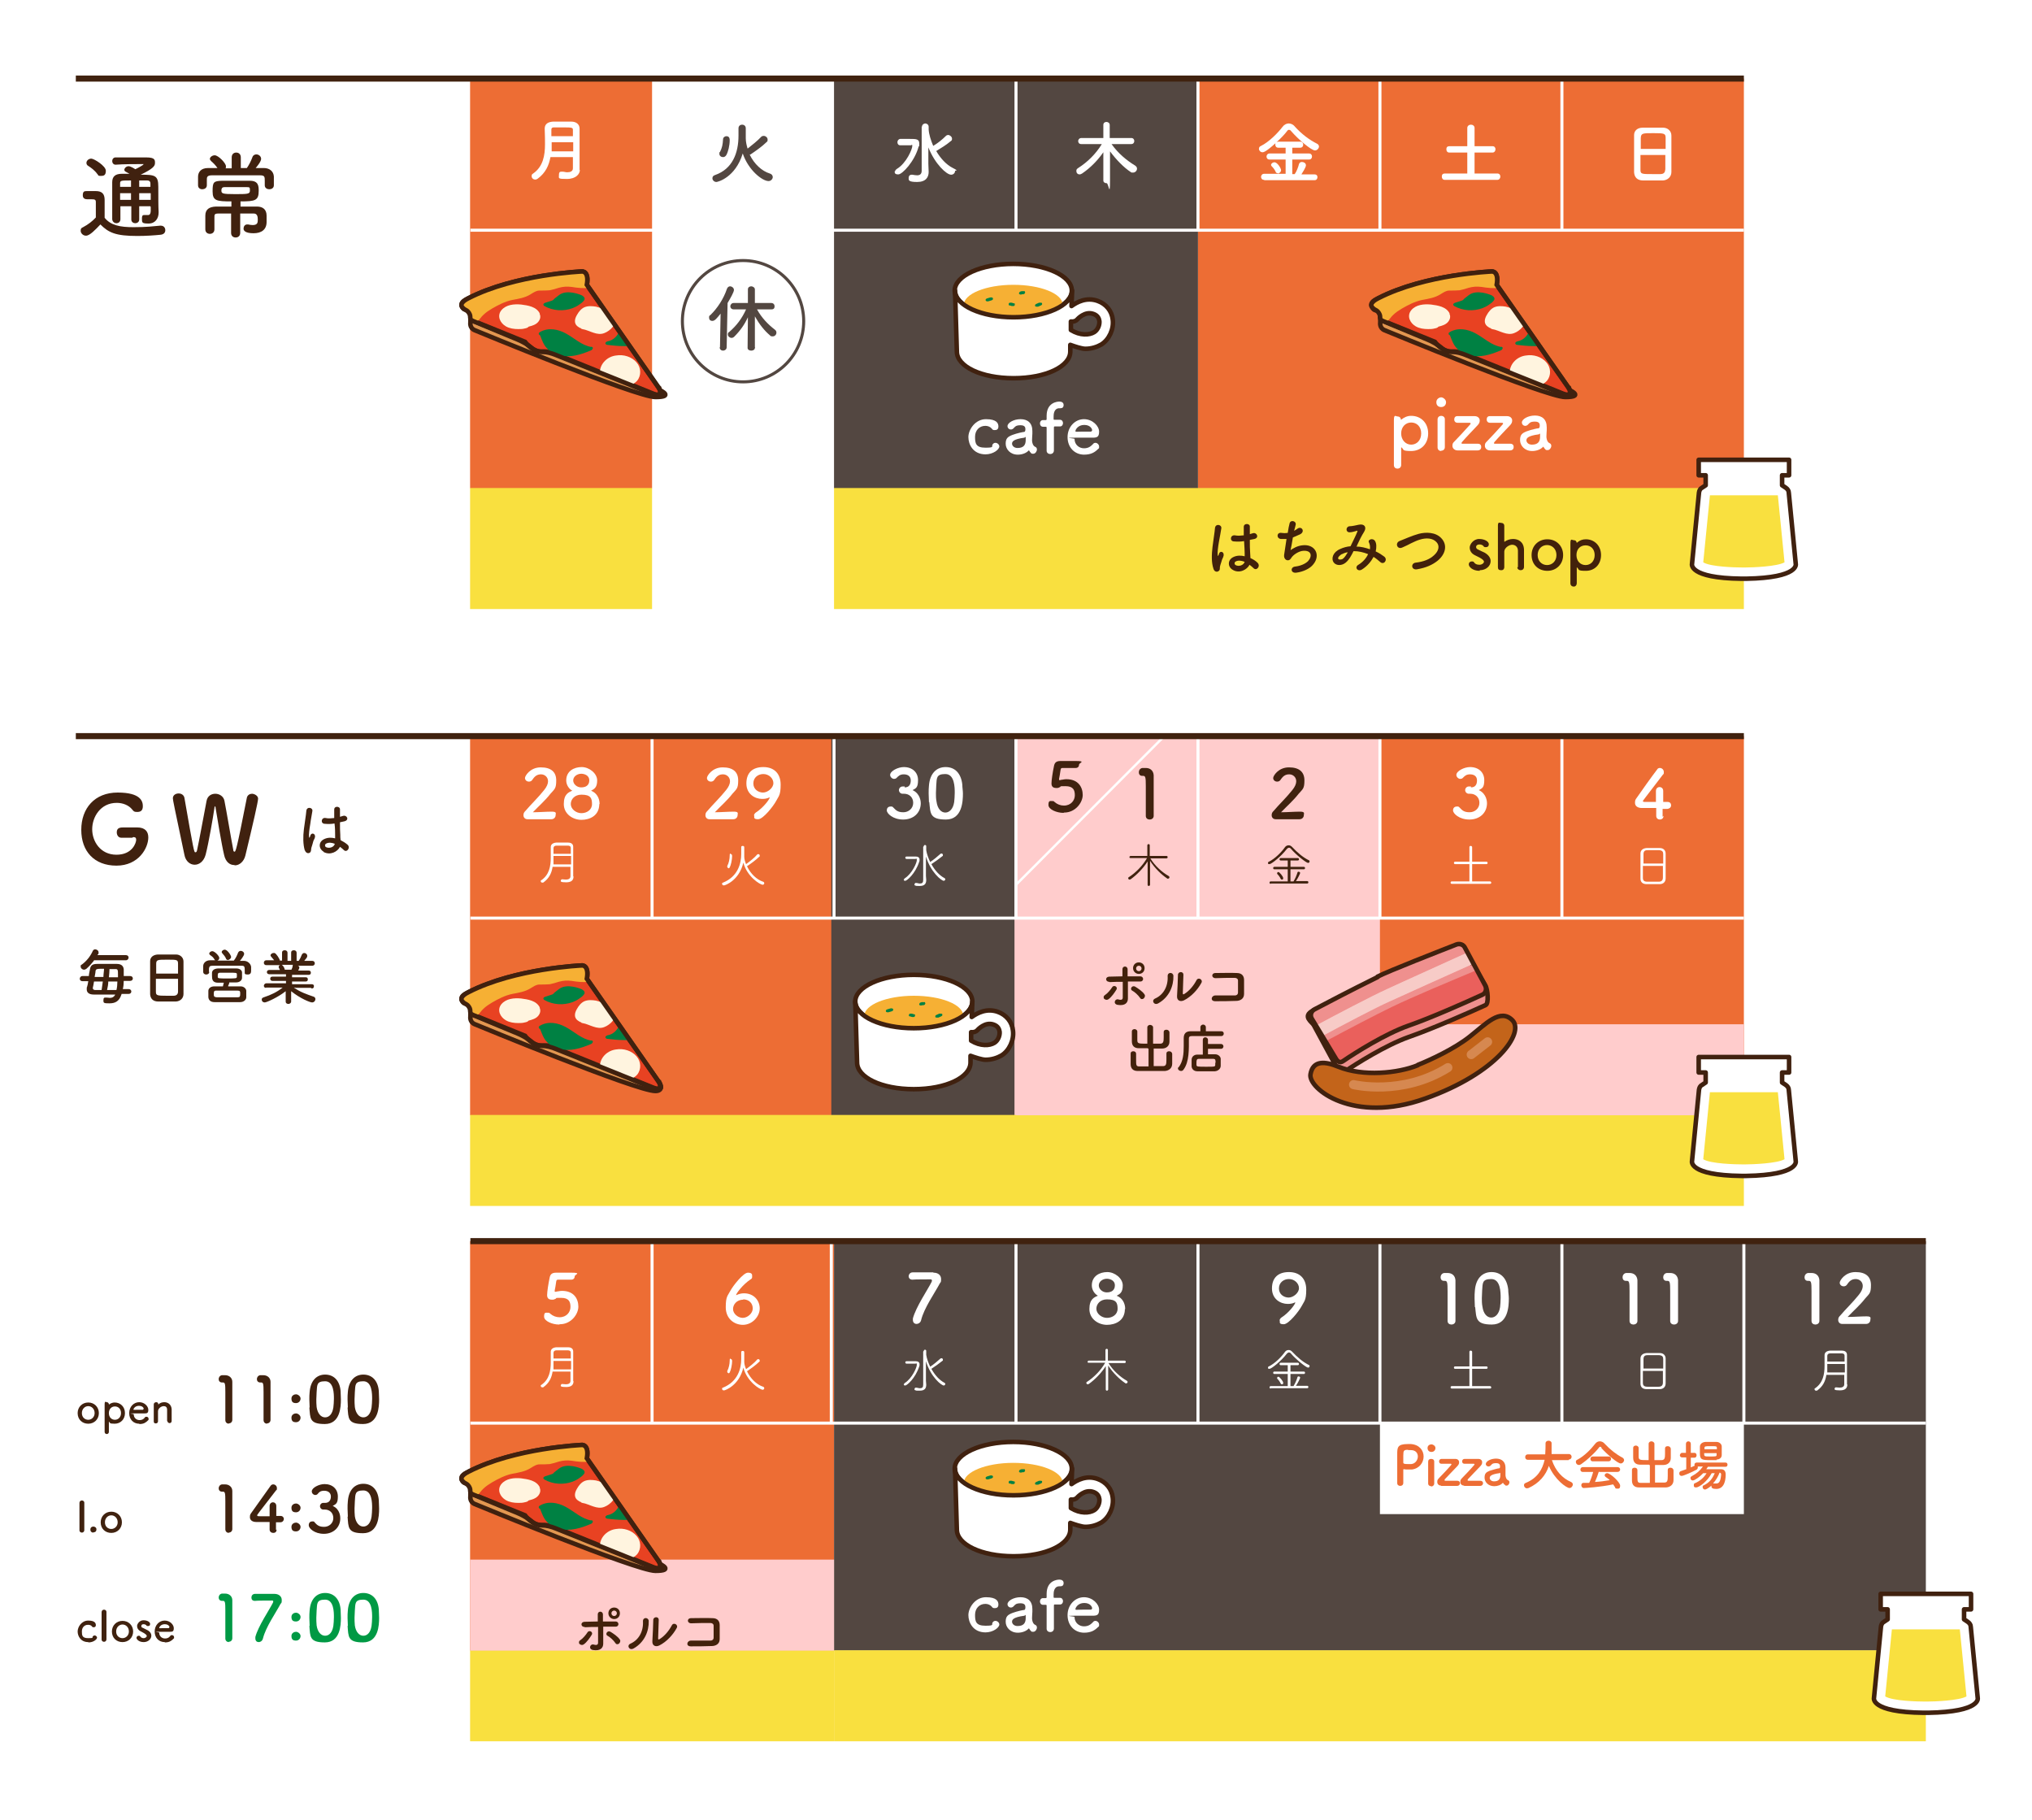 <?xml version="1.0" encoding="UTF-8"?>
<svg id="_レイヤー_1" data-name="レイヤー_1" xmlns="http://www.w3.org/2000/svg" width="670" height="600" xmlns:xlink="http://www.w3.org/1999/xlink" version="1.1" viewBox="0 0 670 600">
  <!-- Generator: Adobe Illustrator 29.4.0, SVG Export Plug-In . SVG Version: 2.1.0 Build 152)  -->
  <defs>
    <style>
      .st0 {
        stroke: #40220f;
        stroke-width: 2px;
      }

      .st0, .st1, .st2, .st3, .st4, .st5, .st6, .st7 {
        stroke-linejoin: round;
      }

      .st0, .st2, .st3, .st8, .st4, .st6, .st9 {
        fill: none;
      }

      .st10 {
        fill: #fff4df;
      }

      .st1, .st11, .st3, .st8, .st12, .st5, .st13, .st7 {
        stroke: #40210f;
      }

      .st1, .st8, .st12, .st5, .st13 {
        stroke-width: 1.5px;
      }

      .st1, .st5, .st14, .st15 {
        fill: #fff;
      }

      .st1, .st6 {
        stroke-linecap: round;
      }

      .st16, .st11 {
        fill: #ef908e;
      }

      .st11, .st3 {
        stroke-width: 1.5px;
      }

      .st11, .st8, .st12, .st9, .st13 {
        stroke-miterlimit: 10;
      }

      .st2, .st4 {
        stroke: #fff;
      }

      .st17 {
        fill: #fcc;
      }

      .st18 {
        fill: #40210f;
      }

      .st19 {
        fill: #534741;
      }

      .st20 {
        fill: #ea605c;
      }

      .st4 {
        stroke-width: .8px;
      }

      .st12 {
        fill: #e39750;
      }

      .st6 {
        stroke: #d68850;
        stroke-width: 3px;
      }

      .st21 {
        clip-path: url(#clippath-1);
      }

      .st22 {
        clip-path: url(#clippath-3);
      }

      .st23 {
        clip-path: url(#clippath-2);
      }

      .st24 {
        fill: #ed6d34;
      }

      .st25 {
        fill: #f7cbc7;
      }

      .st26 {
        fill: #40220f;
      }

      .st27 {
        fill: #094;
      }

      .st9 {
        stroke: #534741;
      }

      .st28 {
        fill: #008143;
      }

      .st29 {
        fill: #42210b;
      }

      .st30 {
        fill: #f9e03f;
      }

      .st31 {
        fill: #f6b034;
      }

      .st13 {
        fill: #e84222;
      }

      .st32 {
        clip-path: url(#clippath);
      }

      .st15 {
        isolation: isolate;
      }

      .st7 {
        fill: #c3641a;
        stroke-width: 1.5px;
      }
    </style>
    <clipPath id="clippath">
      <path class="st8" d="M217.3,356.8c-.8-1.2-23.8-34.1-23.8-34.1.8-4.6-1.6-4.4-1.6-4.4,0,0-22,.9-37.4,8.8-1.8.9-3,2-2,3.1s1.4.6,2.2,1.9c.8,1.3-.3,1.9,1.4,2.6l13.5,5.6s3.4,1.2,5.7,3.2c1.2,1,2.3,1.3,3.3,1.3,1.6,0,3.1.4,4.6,1l32.1,12.9c3.3,1.3,2.9-.6,2-1.8Z"/>
    </clipPath>
    <clipPath id="clippath-1">
      <path class="st8" d="M517.3,128c-.8-1.2-23.8-34.1-23.8-34.1.8-4.6-1.6-4.4-1.6-4.4,0,0-22,.9-37.4,8.8-1.8.9-3,2-2,3.1s1.4.6,2.2,1.9-.3,1.9,1.4,2.6l13.5,5.6s3.4,1.2,5.7,3.2c1.2,1,2.3,1.3,3.3,1.3,1.6,0,3.1.4,4.6,1l32.1,12.9c3.3,1.3,2.9-.6,2-1.8Z"/>
    </clipPath>
    <clipPath id="clippath-2">
      <path class="st8" d="M217.3,128c-.8-1.2-23.8-34.1-23.8-34.1.8-4.6-1.6-4.4-1.6-4.4,0,0-22,.9-37.4,8.8-1.8.9-3,2-2,3.1s1.4.6,2.2,1.9c.8,1.3-.3,1.9,1.4,2.6l13.5,5.6s3.4,1.2,5.7,3.2c1.2,1,2.3,1.3,3.3,1.3,1.6,0,3.1.4,4.6,1l32.1,12.9c3.3,1.3,2.9-.6,2-1.8Z"/>
    </clipPath>
    <clipPath id="clippath-3">
      <path class="st8" d="M217.3,514.9c-.8-1.2-23.8-34.1-23.8-34.1.8-4.6-1.6-4.4-1.6-4.4,0,0-22,.9-37.4,8.8-1.8.9-3,2-2,3.1s1.4.6,2.2,1.9c.8,1.3-.3,1.9,1.4,2.6l13.5,5.6s3.4,1.2,5.7,3.2c1.2,1,2.3,1.3,3.3,1.3,1.6,0,3.1.4,4.6,1l32.1,12.9c3.3,1.3,2.9-.6,2-1.8Z"/>
    </clipPath>
  </defs>
  <rect class="st15" width="670" height="600"/>
  <rect class="st24" x="155" y="409.2" width="120" height="135"/>
  <rect class="st24" x="155" y="242.7" width="420" height="125"/>
  <rect class="st19" x="274.1" y="243" width="60.9" height="124.7"/>
  <rect class="st17" x="334.5" y="243" width="120.5" height="124.7"/>
  <rect class="st30" x="155" y="367.6" width="420" height="30"/>
  <path class="st26" d="M420.6,270.1c-.8,0-1.3-.6-1.3-1.3s.2-1,.7-1.5c1.5-1.8,4.2-4.4,6.1-6.8.9-1.1,1.3-2.1,1.3-2.9,0-1.4-1.1-2.3-2.3-2.3s-2,.5-2.8,1.7c-.3.5-.7.7-1.2.7-.7,0-1.3-.5-1.3-1.2s1.7-3.5,5.2-3.5,5.1,1.6,5.1,4.3-.5,2.8-1.9,4.4c-1.7,2.2-3.9,4.1-5.8,6.1,1.9,0,4.4-.2,6.2-.2s1.3.6,1.3,1.2-.5,1.3-1.4,1.3h-8Z"/>
  <path class="st14" d="M485,259.6c1.4,0,2-.9,2-2.3s-1-2-2.3-2-1.8.6-2.4,1.2c-.2.2-.5.3-.8.3-.6,0-1.3-.6-1.3-1.3,0-1.3,2.6-2.6,4.5-2.6,2.9,0,4.7,1.8,4.7,4.3s-.7,2.7-1.8,3.3c2.6,1.2,2.7,3.9,2.7,4.3,0,3.2-2.4,5.4-5.8,5.4s-5.4-2-5.4-3,.7-1.3,1.3-1.3.6.1.9.4c1,1.1,1.7,1.5,3.3,1.5s3.2-1.2,3.2-3.1-1.4-3-3-3h-.2c-.1,0-.2,0-.3,0-.7,0-1.2-.6-1.2-1.2s.5-1.2,1.2-1.2h.7Z"/>
  <path class="st14" d="M548.5,269h0c0,.8-.6,1.2-1.2,1.2s-1.2-.4-1.2-1.2,0-1.7,0-2.6c-2.2,0-4.5,0-4.7,0-1.5,0-2.3-.7-2.3-1.7s.2-1.1.6-1.7c1.3-1.9,5-7.1,6.7-9.3.2-.4.6-.5.9-.5.7,0,1.3.6,1.3,1.3s0,.6-.3.9c-6.6,8.6-6.6,8.6-6.6,8.7,0,.3.4.3.9.3s2.1,0,3.4,0c0-.9,0-1.8,0-2.4s0-.9,0-1.2h0c0-.9.6-1.3,1.2-1.3s1.2.4,1.2,1.3,0,1.9,0,3.6c.8,0,1.4,0,1.5,0h0c.7,0,1.1.5,1.1,1.1s-.4,1.1-1.3,1.2c-.3,0-.8,0-1.5,0,0,.7,0,1.6,0,2.6Z"/>
  <g>
    <path class="st14" d="M173.9,270.1c-.8,0-1.3-.6-1.3-1.3s.2-1,.7-1.5c1.5-1.8,4.2-4.4,6.1-6.8.9-1.1,1.3-2.1,1.3-2.9,0-1.4-1.1-2.3-2.3-2.3s-2,.5-2.8,1.7c-.3.5-.7.7-1.2.7-.7,0-1.3-.5-1.3-1.2s1.7-3.5,5.2-3.5,5.1,1.6,5.1,4.3-.5,2.8-1.9,4.4c-1.7,2.2-3.9,4.1-5.8,6.1,1.9,0,4.4-.2,6.2-.2s1.3.6,1.3,1.2-.5,1.3-1.4,1.3h-8Z"/>
    <path class="st14" d="M197.6,265.1c0,3.8-3.1,5.2-5.9,5.2s-5.8-1.9-5.8-5.2,1.6-3.9,2.8-4.4c-1.1-.6-2-1.9-2-3.4,0-3.1,2.6-4.4,5.1-4.4s5.1,2.1,5.1,4.4-.9,2.8-2,3.4c1.8.7,2.8,2.4,2.8,4.4ZM191.7,262c-2.2,0-3.5,1.5-3.5,3.1s1.7,3,3.5,3,3.5-1.1,3.5-3-.4-3.1-3.5-3.1ZM191.7,255.1c-1.5,0-2.7,1-2.7,2.2s1.2,2.3,2.6,2.3c2.6,0,2.7-1.8,2.7-2.3,0-1.8-1.8-2.2-2.7-2.2Z"/>
  </g>
  <g>
    <path class="st14" d="M233.9,270.1c-.8,0-1.3-.6-1.3-1.3s.2-1,.7-1.5c1.5-1.8,4.2-4.4,6.1-6.8.9-1.1,1.3-2.1,1.3-2.9,0-1.4-1.1-2.3-2.3-2.3s-2,.5-2.8,1.7c-.3.5-.7.7-1.2.7-.7,0-1.3-.5-1.3-1.2s1.7-3.5,5.2-3.5,5.1,1.6,5.1,4.3-.5,2.8-1.9,4.4c-1.7,2.2-3.9,4.1-5.8,6.1,1.9,0,4.4-.2,6.2-.2s1.3.6,1.3,1.2-.5,1.3-1.4,1.3h-8Z"/>
    <path class="st14" d="M248.6,268.9c0-.3.2-.7.6-1,2.4-1.5,4.6-4.4,4.6-5s0,0,0,0,0,0-.1,0c-.8.4-1.6.5-2.4.5-2.4,0-5.2-1.6-5.2-5.1s2-5.4,5.6-5.4,5.7,2.2,5.7,5.8-.7,3.8-1.5,5.4c-.9,1.7-4.3,6-5.9,6s-1.3-.6-1.3-1.2ZM251.7,255.2c-1.7,0-3.3,1.1-3.3,3.1s1.7,3,3.2,3,3.4-1.5,3.4-3.1-1.5-3-3.3-3Z"/>
  </g>
  <g>
    <path class="st14" d="M298.3,259.6c1.4,0,2-.9,2-2.3s-1-2-2.3-2-1.8.6-2.4,1.2c-.2.2-.5.3-.8.3-.6,0-1.3-.6-1.3-1.3,0-1.3,2.6-2.6,4.5-2.6,2.9,0,4.7,1.8,4.7,4.3s-.7,2.7-1.8,3.3c2.6,1.2,2.7,3.9,2.7,4.3,0,3.2-2.4,5.4-5.8,5.4s-5.4-2-5.4-3,.7-1.3,1.3-1.3.6.1.9.4c1,1.1,1.7,1.5,3.3,1.5s3.2-1.2,3.2-3.1-1.4-3-3-3h-.2c-.1,0-.2,0-.3,0-.7,0-1.2-.6-1.2-1.2s.5-1.2,1.2-1.2h.7Z"/>
    <path class="st14" d="M306.3,264.5c0-1-.1-1.9-.1-2.9s0-1.7.1-2.6c.3-3.9,2.4-6.1,5.5-6.1s5.1,2.1,5.5,5.8c0,1,.2,2,.2,2.9,0,2.5-.2,8.6-5.6,8.6s-5.1-2.1-5.5-5.8ZM314.6,264.6c.1-1,.2-2.1.2-3.2,0-1.7,0-6.2-3.1-6.2s-2.8,1.4-3,3.8c0,.8-.1,1.7-.1,2.5s0,1.9.2,2.8c.3,2.3,1.5,3.6,2.9,3.6s2.6-1.3,2.9-3.4Z"/>
  </g>
  <line class="st2" x1="155.1" y1="302.7" x2="575" y2="302.7"/>
  <line class="st2" x1="395" y1="242.7" x2="395" y2="302.7"/>
  <line class="st2" x1="335" y1="242.7" x2="335" y2="302.7"/>
  <line class="st2" x1="455" y1="242.7" x2="455" y2="302.7"/>
  <line class="st2" x1="275" y1="242.7" x2="275" y2="302.7"/>
  <line class="st2" x1="215" y1="242.7" x2="215" y2="302.7"/>
  <line class="st2" x1="515" y1="242.7" x2="515" y2="302.7"/>
  <g>
    <path class="st12" d="M217.6,357.5l-24.1-31.4c.8-4.6-1.6-4.4-1.6-4.4,0,0-25.9,4.3-34.6,7.4-1.9.6-2.2,3.1-2.2,6.1,0,0-.3,1.8,1.5,2.5,0,0,53.2,22,59.5,22,2.6,0,1.6-2.2,1.6-2.2Z"/>
    <path class="st13" d="M217.3,356.8l-23.8-34.1c.8-4.6-1.6-4.4-1.6-4.4,0,0-22,.9-37.4,8.8-1.8.9-2.9,1.6-2,3.1s2.5-.5,2.6,2.5h0c-.1.7.2,1.5,1,1.9l17,6.9s2.4,3.4,5.7,3.2c4.2-.3,7.7,2.2,7.7,2.2l28.9,11.7c3.3,1.3,2-1.8,2-1.8Z"/>
    <g>
      <g class="st32">
        <path class="st10" d="M178,332.2c-1.1-2.3-3.9-2.7-6.2-3-2.3-.2-4.9,0-6.5,1.9-1.5,1.9-.4,4.2,1.5,5.3,1.2.7,2.7.9,4.1.9.7,0,1.4,0,2.1-.2.5-.1,1-.2,1.3-.6,1.1-.3,2.3-.6,3.1-1.5.7-.8,1-1.8.5-2.8Z"/>
        <path class="st10" d="M202.8,333.4c-.5-1-1.6-1.6-2.6-2.1-1.2-.6-2.4-1.1-3.7-1.4-1.2-.2-2.6-.3-3.8.2-1.1.5-1.9,1.5-2.5,2.6-.7,1.2-1,2.6.1,3.6.4.3.8.6,1.2.7.1.1.3.3.5.3,1.3.2,2.4.8,3.7,1.2,1.2.4,2.4.6,3.6.1,1.9-.7,4.5-3.2,3.5-5.4Z"/>
        <path class="st28" d="M192.1,326.3c-.8-.4-5.2-2.2-7.8-.2s-1.3,1.1-1.9,1.6c-.5.4-2.8.8-3.1,1.2-.3.3-.1.6.2.8,2.8,1.6,6.3,1.8,9.3.7.7-.3,1.4-.6,2.1-1.1.6-.4,1.3-.9,1.7-1.5.4-.6,0-1.2-.6-1.5Z"/>
        <path class="st28" d="M195,343.1c-3.2-.5-5.7-3-8.5-4.5-2.6-1.4-5.8-2-8.5-.4-.4.2-.5.6-.2.9,0,0,.2.1.3.2.6,1.5,1.1,3.1,2.3,4.3,1,1.1,2.4,1.8,3.9,2.2,3.6,1,7.3-.2,10.6-1.6.6-.3.9-1.1,0-1.2Z"/>
        <path class="st10" d="M209.9,348.3c-1.6-1.9-4.3-2.7-6.7-2.3-2.8.3-5.2,2.5-5.4,5.3,0,.4.3.6.6.7.2,2.1,2.3,3.6,4.4,4,2.3.5,5.6.3,7.3-1.7,1.4-1.7,1.3-4.3-.2-6Z"/>
        <path class="st28" d="M210.3,338.6c-1.2-1-2.8-.9-4.2-1.5-.4-.2-1,0-1.4.3,0,0-.1.2-.2.3-.2.1-.3.3-.4.5-.6,1.5-2,2.8-3.6,3.1-.3,0-.8.3-.9.6,0,.3.3.6.6.6,1.7.2,3.5.4,5.2.4,1.6,0,3.5.2,4.8-.9,1.2-.9,1.1-2.5,0-3.5Z"/>
        <path class="st31" d="M193.6,313.8c-4.8-1-9.8-.2-14.5.9-5,1.2-10,2.5-14.9,3.8-4.3,1.1-8.7,2-12.8,3.9-3.1,1.4-9,4.9-7.6,9.2.6,1.9,2.7,3.1,4.4,3.9,1.9.9,4.1,1.2,6,0,0,0,0,0,0,0,1.1.4,2.5,0,3.3-.8.7-.6,1.2-1.5,1.9-2.1.8-.8,1.9-1.5,2.9-2.1,2.1-1.2,4.2-2.3,6.6-2.8,2.1-.4,4.2-.7,6.1-1.9,1-.6,1.8-1.2,2.9-1.2,1.2,0,2.3,0,3.4-.1,1-.2,2-.5,2.9-.8,1.5-.4,2.7-.5,4.3-.3,3.7.6,8.7,1.1,10.5-3.1,1.6-3.8-2.3-6.1-5.4-6.7Z"/>
      </g>
      <path class="st8" d="M217.3,356.8c-.8-1.2-23.8-34.1-23.8-34.1.8-4.6-1.6-4.4-1.6-4.4,0,0-22,.9-37.4,8.8-1.8.9-3,2-2,3.1s1.4.6,2.2,1.9c.8,1.3-.3,1.9,1.4,2.6l13.5,5.6s3.4,1.2,5.7,3.2c1.2,1,2.3,1.3,3.3,1.3,1.6,0,3.1.4,4.6,1l32.1,12.9c3.3,1.3,2.9-.6,2-1.8Z"/>
    </g>
  </g>
  <rect class="st30" x="275" y="160.8" width="300" height="40"/>
  <rect class="st30" x="155" y="160.8" width="60" height="40"/>
  <rect class="st24" x="395" y="25.9" width="180" height="135"/>
  <rect class="st19" x="275" y="25.9" width="120" height="135"/>
  <rect class="st24" x="155" y="25.9" width="60" height="135"/>
  <path class="st14" d="M416.8,59.3c-.7,0-1-.5-1-1s.4-1,1-1h7.1c0,0,0-4.7,0-4.7h-5.3c-.7,0-1-.5-1-1s.4-1,1-1h5.3v-1.9h-2.4c-.7,0-1-.5-1-1s0-.4.2-.6c-3.3,3-4.1,3.1-4.4,3.1-.7,0-1.2-.6-1.2-1.1s.2-.8.7-1c2.6-1.3,5.4-4.1,7.1-6.3.5-.7,1.3-1.1,2-1.1s1.5.3,2.1,1.1c2.2,2.4,4.7,4.3,7.3,5.6.4.2.6.6.6.9,0,.6-.6,1.3-1.3,1.3-1.2,0-5.5-3.6-7.9-6.4-.2-.3-.5-.4-.7-.4s-.4.1-.6.4c-.9,1.2-2.2,2.5-3.5,3.7.2-.1.4-.2.6-.2h7.2c.7,0,1,.5,1,1s-.3,1-1,1h-2.6v1.9h5.5c.7,0,1,.5,1,1s-.3,1-1,1h-5.5v4.8h.8c.6-.8,1.2-2.4,1.4-3.3.2-.5.5-.7,1-.7.6,0,1.3.4,1.3,1.1s-1.2,2.5-1.5,3h4.4c.6,0,.9.4.9.9s-.3,1-.9,1h-16.6ZM421.3,57.1c-.3,0-.6-.1-.7-.5-.4-.8-.7-1.2-1.3-1.8-.1-.1-.2-.3-.2-.4,0-.5.6-.9,1.1-.9,1,0,2.2,2,2.2,2.6s-.6,1.1-1.1,1.1Z"/>
  <path class="st14" d="M476.4,59.3c-.7,0-1-.5-1-1.1s.3-1,1-1h7.4v-6.9h-5.9c-.7,0-1-.5-1-1.1s.3-1,1-1h5.9v-6c0-.7.6-1.1,1.2-1.1s1.2.4,1.2,1.1v6h5.9c.7,0,1,.5,1,1s-.3,1.1-1,1.1h-5.9v6.9h7.5c.7,0,1,.5,1,1s-.3,1.1-1,1.1h-17.3Z"/>
  <path class="st14" d="M548.5,59.5c-1,0-2.2,0-3.4,0s-2.3,0-3.3,0c-2,0-2.9-1.1-3-2.7,0-1.5,0-3.9,0-6.4s0-4.4,0-5.9c0-1.4,1.1-2.4,2.8-2.4.9,0,2.3,0,3.7,0s2.4,0,3.1,0c1.4,0,2.7,1,2.7,2.6,0,1.4,0,3.6,0,5.9s0,4.9,0,6.1c0,1.6-1.2,2.7-2.8,2.8ZM549.2,49.1c0-1.4,0-2.7,0-3.6,0-1.5-.4-1.6-4-1.6s-4.1,0-4.2,1.6c0,.9,0,2.2,0,3.6h8.2ZM540.9,51.1c0,1.9,0,3.7,0,4.8,0,1.5.3,1.5,4.1,1.5s1.8,0,2.4,0c1.3,0,1.6-.6,1.7-1.6,0-1.1,0-2.9,0-4.7h-8.2Z"/>
  <path class="st14" d="M191.2,56c0,1.3-1.2,3-4.3,3s-2.6-.2-2.6-1.3.4-1.1,1-1.1.2,0,.2,0c.5,0,1,.2,1.5.2,1,0,1.9-.3,1.9-1.3s0-2.4,0-3.7h-7.4c-.5,2.7-1.6,5.2-4.2,7.1-.3.2-.5.3-.8.3-.7,0-1.2-.5-1.2-1.1s.1-.6.5-.9c3.3-2.3,3.9-6,3.9-9.7s-.1-3.5-.1-5.1,1.2-2.2,2.7-2.3c1,0,2.3,0,3.5,0s1.8,0,2.6,0c1.5,0,2.7.8,2.7,2.3v1.6c0,2.1,0,4.4,0,6.4s0,1.7,0,2.5v3.2s0,0,0,0ZM188.9,46.9h-7c0,1,0,2,0,3h7.1v-3ZM188.9,45c0-.8,0-1.5,0-2.2,0-.7-.3-.8-3-.8s-2.3,0-3.3,0c-.5,0-.8.2-.8.7s0,1.5,0,2.2h7.1Z"/>
  <path class="st19" d="M247.2,51c1.5,3.1,4,5.4,6.6,6.2.7.2,1,.7,1,1.2s-.5,1.3-1.4,1.3c-2,0-6.6-3.5-8.5-9.1-2.4,7.9-8.2,9.4-8.7,9.4-.7,0-1.3-.6-1.3-1.2s.3-.9.9-1.1c5.7-2,7.7-7.2,7.7-13s0-1.7,0-2.4h0c0-.8.6-1.2,1.2-1.2s1.2.4,1.2,1.2,0,2,0,2.9h0v.4c0,1.2.3,2.4.6,3.4,1.4-1.1,3.3-2.6,4.5-3.9.2-.2.5-.3.8-.3.6,0,1.3.5,1.3,1.2s-.1.6-.4.9c-1.3,1.3-3.7,3-5.2,4h0ZM238.4,51.8c-.6,0-1.2-.4-1.2-1.1s0-.4.2-.6c.7-1.4.9-2.4,1-4.1,0-.7.6-1.1,1.1-1.1s1.1.2,1.1,1.3c0,1.8-.5,3.8-1.1,4.9-.3.5-.7.7-1.1.7Z"/>
  <path class="st14" d="M295.1,56.6c0-.3.2-.6.6-.9,3.2-1.9,5.1-6.6,5.1-7.5s-.2-.3-.4-.3h-.5c-1.1,0-2.4,0-3.1,0h0c-.6,0-.9-.5-.9-1s.3-1,.9-1.1c.7,0,2.1,0,3.2,0,2,0,3.1,0,3.1,1.5s0,.7-.2,1c-1.3,4.9-5.4,9.2-6.7,9.2s-1.2-.6-1.2-1.1ZM304,41.8c0-.7.6-1.1,1.1-1.1s1.1.4,1.1,1.1v.9c.1,1.6.7,3.5,1.5,5.4,1.5-.9,2.9-2,4.2-3.3.2-.2.5-.3.7-.3.6,0,1.3.6,1.3,1.2s-.1.6-.5.9c-1.4,1.2-3.1,2.2-4.7,3.2,0,0,0,0,0,0,1.4,2.4,3.3,4.5,5.5,5.6s.7.7.7,1c0,.6-.5,1.2-1.3,1.2-1.5,0-5.3-3.5-7.5-9v5.4c0,0,.1,2.7.1,2.7h0c0,1.7-.9,3.3-3.8,3.3s-2.8-.6-2.8-1.3.4-1.1,1-1.1.2,0,.2,0c.6.1,1.1.2,1.6.2.9,0,1.5-.4,1.5-1.5v-14.6Z"/>
  <path class="st14" d="M373.1,47.5h-6.6c2.2,3.1,5,5.4,7.8,7.1.4.3.6.6.6,1,0,.7-.6,1.3-1.3,1.3s-.5,0-.8-.2c-2.3-1.5-4.8-4.1-6.8-6.8,0,2.4,0,3.7,0,9.6s-.5.9-1.1.9-1.1-.3-1.1-.9c0-5.6,0-7,0-9.3-1.8,2.6-4.2,5.1-7,7-.3.2-.6.3-.8.3-.7,0-1.1-.5-1.1-1.1s.2-.7.6-1c3-1.9,5.8-4.6,7.8-7.9h-6.8c0,0,0,0,0,0-.7,0-1-.5-1-1s.4-1,1.1-1h7.2v-4.3c0-.7.5-1,1-1s1.1.3,1.1,1v4.3s7.1,0,7.1,0c.7,0,1,.5,1,1s-.3,1-1,1h0Z"/>
  <g>
    <path class="st14" d="M462.1,138.3s0,0,0,0c.9-.7,1.9-1.2,3.2-1.2,3.2,0,5.6,2.3,5.6,5.8s-2.4,5.8-5.6,5.8-2.3-.5-3.2-1.2c0,0,0,0-.1,0,0,0,0,0,0,.1,0,2.5,0,4.7,0,5.7,0,.7-.5,1.2-1.2,1.2s-1.2-.4-1.2-1.2h0c0-.9,0-2.7,0-4.7,0-3.5,0-7.8,0-10s.6-1.3,1.2-1.3,1.1.4,1.1,1.1c0,0,0,0,0,0ZM468.6,142.9c0-2.3-1.5-3.6-3.3-3.6s-3.3,1.4-3.3,3.6,1.5,3.7,3.3,3.7,3.3-1.4,3.3-3.7Z"/>
    <path class="st14" d="M473.6,132.6c0-1.1,1-1.6,1.6-1.6s1.6.7,1.6,1.6-.6,1.6-1.6,1.6-1.6-.6-1.6-1.6ZM475.2,148.7c-.6,0-1.2-.4-1.2-1.2,0-1.9,0-4.5,0-6.6s0-2,0-2.6c0-.8.6-1.2,1.2-1.2s1.2.4,1.2,1.1h0c0,1,0,2.8,0,4.7s0,3.2,0,4.5h0c0,.8-.6,1.2-1.2,1.2Z"/>
    <path class="st14" d="M480.6,148.5c-1,0-1.7-.7-1.7-1.5s.2-1,.7-1.5c.9-.9,3.7-3.9,5.1-5.5.2-.2.2-.3.2-.4s-.1-.2-.3-.2c-1,0-3.1,0-4,0-.5,0-1.1-.3-1.1-1.1,0-.6.3-1.1,1-1.1h0c.8,0,2.1,0,3.4,0s1.7,0,2.3,0h0c1.1,0,1.7.7,1.7,1.4s-.2,1-.6,1.5c-1.7,1.8-4.1,4.3-5.3,5.7,0,0-.1.2-.1.3s0,.2.4.2c1.3,0,4.2,0,5,0h0c.8,0,1.1.5,1.1,1.1s-.4,1.1-1.2,1.1h-6.7Z"/>
    <path class="st14" d="M491.3,148.5c-1,0-1.7-.7-1.7-1.5s.2-1,.7-1.5c.9-.9,3.7-3.9,5.1-5.5.2-.2.2-.3.2-.4s-.1-.2-.3-.2c-1,0-3.1,0-4,0-.5,0-1.1-.3-1.1-1.1,0-.6.3-1.1,1-1.1h0c.8,0,2.1,0,3.4,0s1.7,0,2.3,0h0c1.1,0,1.7.7,1.7,1.4s-.2,1-.6,1.5c-1.7,1.8-4.1,4.3-5.3,5.7,0,0-.1.2-.1.3s0,.2.4.2c1.3,0,4.2,0,5,0h0c.8,0,1.1.5,1.1,1.1s-.4,1.1-1.2,1.1h-6.7Z"/>
    <path class="st14" d="M509.5,148.1c-.2-.2-.4-.4-.6-.8,0,0,0,0,0,0,0,0,0,0-.1,0-.8.9-2.2,1.4-3.6,1.4-2.5,0-4-1.8-4-3.6s.7-2.3,2.2-2.9c1.6-.6,3.6-1,3.9-1,.2,0,.4-.3.4-.8s0-1.4-1.6-1.4-1.8.5-2.3,1c-.3.3-.6.4-.9.4-.6,0-1.1-.5-1.1-1.1,0-1.1,2-2.3,4.3-2.3s3.9,1.2,3.9,3.9,0,.6,0,.9c0,.3-.1,1.2-.1,1.9s0,.4,0,.5c.2,1.8,1.1,1.9,1.2,2,.3.2.4.5.4.8,0,.6-.5,1.4-1.2,1.4s-.6-.1-.8-.3ZM507.4,143.2c-3.9.5-4.1,1.4-4.1,2s.6,1.4,1.8,1.4c1.9,0,2.7-.9,2.7-2.6s0-.9-.3-.9h0Z"/>
  </g>
  <g>
    <path class="st29" d="M400.1,187.5c-.7-2.1-.6-4.7-.3-7.2.3-2.5.7-4.8.8-6.1.1-1.7,2.3-1.3,2.1,0-.1.9-.5,2.7-.8,4.5-.3,1.7-.5,3.5-.4,4.3,0,.4,0,.4.3,0,0-.1.2-.5.2-.6.5-1,2-.3,1.3,1.3-.3.6-.5,1.1-.6,1.6-.2.5-.3,1-.4,1.3-.2.6.1,1.2-.4,1.6-.5.5-1.5.4-1.8-.7ZM406.5,187.9c-1.8-1-1.8-3.4.3-4.3,1.1-.5,2.4-.5,3.6-.2,0-.3,0-.6,0-1,0-.8-.1-2.4-.2-4-1.1.2-2.2.2-3.4.1-1.4-.1-1.2-2.2.4-2,.9.2,1.9.1,2.9,0,0-1.1,0-2.2,0-2.8,0-1.3,2.1-1.2,2,0,0,.6,0,1.4,0,2.4.3-.1.7-.2,1-.3,1.3-.4,2.2,1.5.5,1.9-.5.1-1,.2-1.5.3,0,1.6,0,3.2.1,4.2,0,.5.1,1.2.1,1.8.9.4,1.7.9,2.3,1.5,1.2,1.1-.3,2.9-1.3,1.8-.4-.4-.8-.7-1.3-1.1-.8,1.6-3.3,3-5.5,1.7ZM410.3,185.2c-1-.4-2.1-.5-2.8-.1-.5.2-.6.9-.1,1.2,1,.6,2.7.1,3-1.1h0Z"/>
    <path class="st29" d="M425.2,181.6c1.1-.8,2.5-1.6,4.1-1.8,4.3-.6,6.3,3.2,3.7,6.3-1.1,1.4-3.3,2.4-5.5,2.7-2,.3-2.1-1.8-.5-2,1.8-.2,3.4-.9,4.3-1.8,1.5-1.7,1.1-3.6-1.6-3.4-1.3.1-2.8,1-3.6,1.9-.4.4-.5,1-1.2,1.2-.9.2-1.6-.6-1.5-1.7.2-1.2.5-3.3.8-5.3-.6,0-1.3,0-1.9,0-1.5-.2-1.4-2.3.3-2,.6.1,1.3.1,2,0,.2-1.3.4-2.4.6-3.1.3-1.4,2.4-.8,2,.5-.1.5-.3,1.2-.5,1.9.4-.2.7-.4,1.1-.7,1.4-1,2.7,1,.8,1.9-.9.4-1.6.7-2.3,1-.3,1.8-.6,3.6-.8,4.3Z"/>
    <path class="st29" d="M447.2,180.2c1.5,0,3.1.4,4.5.9.1-.8,0-1.6-.3-2.2-.6-1,1.3-1.7,2-.5.5.8.5,2.1.2,3.4,1.1.5,2,1.1,2.8,1.7,1.3,1-.1,2.9-1.3,1.8-.7-.6-1.4-1.2-2.2-1.7-.8,1.5-2.1,3.1-3.9,4.2-1.4.8-2.5-.8-1.1-1.6,1.5-.9,2.6-2.2,3.2-3.5-1.5-.6-3.1-1-4.8-1-.8,1.6-1.5,2.9-2.6,3.8-1.2,1-3,1.1-3.9,0-1-1.3-.3-3.5,2.1-4.5,1.1-.5,2.2-.8,3.4-.9.7-1.5,1.7-3.4,2.2-4.7.1-.3.2-.5-.1-.4-.8.2-1.6.5-2.4.5-1.4,0-1.3-1.9,0-2,.8,0,2.1-.3,3-.5,1.9-.4,2.7.8,1.8,2.3-.9,1.4-1.7,3.1-2.4,4.6h.1ZM442.4,182.7c-.5.3-1.5,1.1-1.1,1.6.2.3,1,.2,1.4,0,.7-.5,1.2-1.4,1.7-2.2-.5,0-1.1.2-1.9.6Z"/>
    <path class="st29" d="M467.2,187.7c-1.9.3-2.1-2-.4-2.2,2.6-.3,4.6-1.1,6-2.4,1.7-1.5,1.9-3.2.9-4.3-1.3-1.5-3.6-1.5-5.5-.9-1.1.3-2,.8-2.9,1.2-.9.5-1.8.9-2.9,1.4-1.7.8-2.5-1.4-1-2.1,1.8-.7,4.2-1.8,6.4-2.4,2.3-.6,5.5-.6,7.4,1.4,2.2,2.3,1.4,5.3-1.1,7.4-1.7,1.4-3.9,2.4-6.9,2.9Z"/>
    <path class="st29" d="M487.9,188.2c-2.5,0-3.6-1.4-3.6-2.1s.5-1,1-1,.6.1.8.4c.3.4.8.7,1.7.7s1.5-.6,1.5-1-.5-1-2.9-2.1c-1.3-.6-1.8-1.6-1.8-2.6s1.2-2.8,3.1-2.8,3.2.9,3.2,1.7-.5,1-1,1-.6-.1-.8-.4c-.2-.2-.6-.5-1.3-.5s-1.1.4-1.1.8.2.7.7.9c.5.3,1.5.7,2.1,1,1.4.8,2,1.8,2,2.8,0,1.6-1.5,3-3.6,3Z"/>
    <path class="st29" d="M500.5,187c0-.8,0-2.4,0-3.6s0-1.5,0-1.8c0-1.4-1-2-1.9-2s-2.5.9-2.6,2.2c0,.4,0,.9,0,1.6s0,2.2,0,3.6c0,.4-.2,1-1,1s-1.1-.3-1.1-1h0c0-2,0-4.7,0-7.3s0-5,0-6.4.6-.9,1.1-.9,1,.3,1,1c0,2,0,4.4,0,5.1,0,0,0,.1,0,.1s0,0,.1,0c.7-.5,1.7-.9,2.8-.9,1.7,0,3.5.9,3.6,3.5,0,.7,0,2.6,0,4.1s0,1.2,0,1.6c0,.7-.5,1.1-1.1,1.1s-1.1-.4-1.1-1h0Z"/>
    <path class="st29" d="M505,183c0-3,2.2-5.2,5.2-5.2s5.2,2.2,5.2,5.2-2.2,5.2-5.2,5.2-5.2-2.1-5.2-5.2ZM513.2,183c0-2-1.4-3.3-3.1-3.3s-3.1,1.3-3.1,3.3,1.4,3.3,3.1,3.3,3.1-1.3,3.1-3.3Z"/>
    <path class="st29" d="M520,178.9s0,0,0,0c.8-.7,1.7-1.1,2.9-1.1,2.8,0,5,2.1,5,5.2s-2.1,5.2-5,5.2-2.1-.4-2.9-1.1c0,0,0,0-.1,0,0,0,0,0,0,.1,0,2.3,0,4.2,0,5.1,0,.6-.4,1.1-1,1.1s-1.1-.4-1.1-1.1h0c0-.8,0-2.4,0-4.2,0-3.1,0-7,0-8.9s.5-1.1,1.1-1.1.9.3,1,.9c0,0,0,0,0,0ZM525.8,183c0-2-1.3-3.2-3-3.2s-3,1.2-3,3.2,1.3,3.3,3,3.3,3-1.3,3-3.3Z"/>
  </g>
  <line class="st2" x1="155.1" y1="75.9" x2="575" y2="75.9"/>
  <line class="st2" x1="395" y1="25.9" x2="395" y2="75.9"/>
  <line class="st2" x1="335" y1="25.9" x2="335" y2="75.9"/>
  <line class="st2" x1="455" y1="25.9" x2="455" y2="75.9"/>
  <line class="st2" x1="515" y1="25.9" x2="515" y2="75.9"/>
  <g>
    <path class="st12" d="M517.6,128.7l-24.1-31.4c.8-4.6-1.6-4.4-1.6-4.4,0,0-25.9,4.3-34.6,7.4-1.9.6-2.2,3.1-2.2,6.1,0,0-.3,1.8,1.5,2.5,0,0,53.2,22,59.5,22s1.6-2.2,1.6-2.2Z"/>
    <path class="st13" d="M517.3,128l-23.8-34.1c.8-4.6-1.6-4.4-1.6-4.4,0,0-22,.9-37.4,8.8-1.8.9-2.9,1.6-2,3.1,1.2,2.1,2.5-.5,2.6,2.5h0c-.1.7.2,1.5,1,1.9l17,6.9s2.4,3.4,5.7,3.2,7.7,2.2,7.7,2.2l28.9,11.7c3.3,1.3,2-1.8,2-1.8Z"/>
    <g>
      <g class="st21">
        <path class="st10" d="M478,103.4c-1.1-2.3-3.9-2.7-6.2-3-2.3-.2-4.9,0-6.5,1.9-1.5,1.9-.4,4.2,1.5,5.3,1.2.7,2.7.9,4.1.9.7,0,1.4,0,2.1-.2.5-.1,1-.2,1.3-.6,1.1-.3,2.3-.6,3.1-1.5.7-.8,1-1.8.5-2.8Z"/>
        <path class="st10" d="M502.8,104.6c-.5-1-1.6-1.6-2.6-2.1-1.2-.6-2.4-1.1-3.7-1.4-1.2-.2-2.6-.3-3.8.2-1.1.5-1.9,1.5-2.5,2.6-.7,1.2-1,2.6.1,3.6.4.3.8.6,1.2.7.1.1.3.3.5.3,1.3.2,2.4.8,3.7,1.2,1.2.4,2.4.6,3.6.1,1.9-.7,4.5-3.2,3.5-5.4Z"/>
        <path class="st28" d="M492.1,97.5c-.8-.4-5.2-2.2-7.8-.2s-1.3,1.1-1.9,1.6c-.5.4-2.8.8-3.1,1.2-.3.3-.1.6.2.8,2.8,1.6,6.3,1.8,9.3.7.7-.3,1.4-.6,2.1-1.1.6-.4,1.3-.9,1.7-1.5.4-.6,0-1.2-.6-1.5Z"/>
        <path class="st28" d="M495,114.4c-3.2-.5-5.7-3-8.5-4.5-2.6-1.4-5.8-2-8.5-.4-.4.2-.5.6-.2.9,0,0,.2.1.3.2.6,1.5,1.1,3.1,2.3,4.3,1,1.1,2.4,1.8,3.9,2.2,3.6,1,7.3-.2,10.6-1.6.6-.3.9-1.1,0-1.2Z"/>
        <path class="st10" d="M509.9,119.5c-1.6-1.9-4.3-2.7-6.7-2.3-2.8.3-5.2,2.5-5.4,5.3,0,.4.3.6.6.7.2,2.1,2.3,3.6,4.4,4,2.3.5,5.6.3,7.3-1.7,1.4-1.7,1.3-4.3-.2-6Z"/>
        <path class="st28" d="M510.3,109.8c-1.2-1-2.8-.9-4.2-1.5-.4-.2-1,0-1.4.3,0,0-.1.2-.2.3-.2.1-.3.3-.4.5-.6,1.5-2,2.8-3.6,3.1-.3,0-.8.3-.9.6,0,.3.3.6.6.6,1.7.2,3.5.4,5.2.4,1.6,0,3.5.2,4.8-.9,1.2-.9,1.1-2.5,0-3.5Z"/>
        <path class="st31" d="M493.6,85c-4.8-1-9.8-.2-14.5.9-5,1.2-10,2.5-14.9,3.8-4.3,1.1-8.7,2-12.8,3.9-3.1,1.4-9,4.9-7.6,9.2.6,1.9,2.7,3.1,4.4,3.9,1.9.9,4.1,1.2,6,0,0,0,0,0,0,0,1.1.4,2.5,0,3.3-.8.7-.6,1.2-1.5,1.9-2.1.8-.8,1.9-1.5,2.9-2.1,2.1-1.2,4.2-2.3,6.6-2.8,2.1-.4,4.2-.7,6.1-1.9,1-.6,1.8-1.2,2.9-1.2,1.2,0,2.3,0,3.4-.1,1-.2,2-.5,2.9-.8,1.5-.4,2.7-.5,4.3-.3,3.7.6,8.7,1.1,10.5-3.1,1.6-3.8-2.3-6.1-5.4-6.7Z"/>
      </g>
      <path class="st8" d="M517.3,128c-.8-1.2-23.8-34.1-23.8-34.1.8-4.6-1.6-4.4-1.6-4.4,0,0-22,.9-37.4,8.8-1.8.9-3,2-2,3.1s1.4.6,2.2,1.9-.3,1.9,1.4,2.6l13.5,5.6s3.4,1.2,5.7,3.2c1.2,1,2.3,1.3,3.3,1.3,1.6,0,3.1.4,4.6,1l32.1,12.9c3.3,1.3,2.9-.6,2-1.8Z"/>
    </g>
  </g>
  <g>
    <path class="st12" d="M217.6,128.7l-24.1-31.4c.8-4.6-1.6-4.4-1.6-4.4,0,0-25.9,4.3-34.6,7.4-1.9.6-2.2,3.1-2.2,6.1,0,0-.3,1.8,1.5,2.5,0,0,53.2,22,59.5,22s1.6-2.2,1.6-2.2Z"/>
    <path class="st13" d="M217.3,128l-23.8-34.1c.8-4.6-1.6-4.4-1.6-4.4,0,0-22,.9-37.4,8.8-1.8.9-2.9,1.6-2,3.1s2.5-.5,2.6,2.5h0c-.1.7.2,1.5,1,1.9l17,6.9s2.4,3.4,5.7,3.2,7.7,2.2,7.7,2.2l28.9,11.7c3.3,1.3,2-1.8,2-1.8Z"/>
    <g>
      <g class="st23">
        <path class="st10" d="M178,103.4c-1.1-2.3-3.9-2.7-6.2-3-2.3-.2-4.9,0-6.5,1.9-1.5,1.9-.4,4.2,1.5,5.3,1.2.7,2.7.9,4.1.9.7,0,1.4,0,2.1-.2.5-.1,1-.2,1.3-.6,1.1-.3,2.3-.6,3.1-1.5.7-.8,1-1.8.5-2.8Z"/>
        <path class="st10" d="M202.8,104.6c-.5-1-1.6-1.6-2.6-2.1-1.2-.6-2.4-1.1-3.7-1.4-1.2-.2-2.6-.3-3.8.2-1.1.5-1.9,1.5-2.5,2.6-.7,1.2-1,2.6.1,3.6.4.3.8.6,1.2.7.1.1.3.3.5.3,1.3.2,2.4.8,3.7,1.2,1.2.4,2.4.6,3.6.1,1.9-.7,4.5-3.2,3.5-5.4Z"/>
        <path class="st28" d="M192.1,97.5c-.8-.4-5.2-2.2-7.8-.2s-1.3,1.1-1.9,1.6c-.5.4-2.8.8-3.1,1.2-.3.3-.1.6.2.8,2.8,1.6,6.3,1.8,9.3.7.7-.3,1.4-.6,2.1-1.1.6-.4,1.3-.9,1.7-1.5.4-.6,0-1.2-.6-1.5Z"/>
        <path class="st28" d="M195,114.4c-3.2-.5-5.7-3-8.5-4.5-2.6-1.4-5.8-2-8.5-.4-.4.2-.5.6-.2.9,0,0,.2.1.3.2.6,1.5,1.1,3.1,2.3,4.3,1,1.1,2.4,1.8,3.9,2.2,3.6,1,7.3-.2,10.6-1.6.6-.3.9-1.1,0-1.2Z"/>
        <path class="st10" d="M209.9,119.5c-1.6-1.9-4.3-2.7-6.7-2.3-2.8.3-5.2,2.5-5.4,5.3,0,.4.3.6.6.7.2,2.1,2.3,3.6,4.4,4,2.3.5,5.6.3,7.3-1.7,1.4-1.7,1.3-4.3-.2-6Z"/>
        <path class="st28" d="M210.3,109.8c-1.2-1-2.8-.9-4.2-1.5-.4-.2-1,0-1.4.3,0,0-.1.2-.2.3-.2.1-.3.3-.4.5-.6,1.5-2,2.8-3.6,3.1-.3,0-.8.3-.9.6,0,.3.3.6.6.6,1.7.2,3.5.4,5.2.4,1.6,0,3.5.2,4.8-.9,1.2-.9,1.1-2.5,0-3.5Z"/>
        <path class="st31" d="M193.6,85c-4.8-1-9.8-.2-14.5.9-5,1.2-10,2.5-14.9,3.8-4.3,1.1-8.7,2-12.8,3.9-3.1,1.4-9,4.9-7.6,9.2.6,1.9,2.7,3.1,4.4,3.9,1.9.9,4.1,1.2,6,0,0,0,0,0,0,0,1.1.4,2.5,0,3.3-.8.7-.6,1.2-1.5,1.9-2.1.8-.8,1.9-1.5,2.9-2.1,2.1-1.2,4.2-2.3,6.6-2.8,2.1-.4,4.2-.7,6.1-1.9,1-.6,1.8-1.2,2.9-1.2,1.2,0,2.3,0,3.4-.1,1-.2,2-.5,2.9-.8,1.5-.4,2.7-.5,4.3-.3,3.7.6,8.7,1.1,10.5-3.1,1.6-3.8-2.3-6.1-5.4-6.7Z"/>
      </g>
      <path class="st8" d="M217.3,128c-.8-1.2-23.8-34.1-23.8-34.1.8-4.6-1.6-4.4-1.6-4.4,0,0-22,.9-37.4,8.8-1.8.9-3,2-2,3.1s1.4.6,2.2,1.9c.8,1.3-.3,1.9,1.4,2.6l13.5,5.6s3.4,1.2,5.7,3.2c1.2,1,2.3,1.3,3.3,1.3,1.6,0,3.1.4,4.6,1l32.1,12.9c3.3,1.3,2.9-.6,2-1.8Z"/>
    </g>
  </g>
  <g>
    <ellipse class="st5" cx="334.1" cy="95.8" rx="19.3" ry="8.8"/>
    <path class="st31" d="M334.1,104.6c6.9,0,12.9-1.6,16.3-4.1,0-3.7-7.3-6.6-16.3-6.6s-16.3,3-16.3,6.6c3.4,2.5,9.5,4.1,16.3,4.1Z"/>
    <path class="st1" d="M366.9,105.4c-.3-2.9-2.2-5.2-5-6.2-3.7-1.3-6.8.4-8.6,1.7l.2-5.1c0,4.9-8.7,8.8-19.3,8.8s-19.3-3.9-19.3-8.8l.6,20.1c0,4.9,8,8.8,18.7,8.8s18.7-3.9,18.7-8.8v-2.2c1.4.5,3.7,1.3,5,1.3,2,0,3.8-.6,5.2-1.4,2.6-1.6,4.2-5.1,3.8-8.2ZM360.8,109.5c-1.6,1-4.6,1.2-7.7-.7v-2.8c.8.1,1.6-.1,2.1-.7.1-.1,2.5-2.8,5.3-1.8,1.5.5,1.9,1.6,2,2.4.1,1.4-.6,2.9-1.7,3.6Z"/>
    <g>
      <path class="st28" d="M327.4,98.3c-.2-.3-.7-.3-1-.2-.3.1-.7.2-1,.3-.1,0-.3.2-.4.3,0,.1,0,.3,0,.4.2.3.7.3,1,.2.3-.1.7-.2,1-.3.1,0,.3-.2.4-.3,0-.1,0-.3,0-.4Z"/>
      <path class="st28" d="M334.6,100.2s0,0,0-.1c0,0-.2-.1-.3-.1-.2,0-.4-.1-.7-.2,0,0-.2,0-.3,0,0,0-.2,0-.3,0,0,0-.2,0-.2.1,0,0-.1,0-.2.2,0,0,0,0,0,.1,0,0,0,.2,0,.3,0,0,0,0,0,.1,0,0,.2.1.3.1.2,0,.4.1.7.2,0,0,.2,0,.3,0,0,0,.2,0,.3,0,0,0,.2,0,.2-.1,0,0,.1,0,.2-.2,0,0,0,0,0-.1,0,0,0-.2,0-.3Z"/>
      <path class="st28" d="M337.9,96s0,0-.1,0c-.1,0-.2,0-.3,0-.1,0-.2,0-.4,0,0,0-.1,0-.2,0-.1,0-.2,0-.3.1-.1,0-.2,0-.3.1,0,0-.1,0-.2.2,0,0,0,.1-.1.2,0,0,0,.1,0,.2,0,0,0,.1.1.2h.1c.1.1.2.1.3.1,0,0,.1,0,.2,0,.1,0,.2,0,.3-.1,0,0,0,0,0,0,0,0,0,0-.1,0,0,0,.1,0,.2,0,0,0,0,0,0,0,0,0,0,0,0,0,.1,0,.2,0,.3,0,0,0,.2,0,.3-.1,0,0,.1,0,.2-.2,0,0,0-.1.1-.2,0,0,0,0,0-.1,0,0,0-.2-.1-.2Z"/>
      <path class="st28" d="M343.6,100c0-.1-.2-.2-.4-.2-.2,0-.4,0-.6,0-.3.1-.6.3-.9.4-.1,0-.3.2-.4.3,0,.1,0,.3,0,.4,0,.1.2.2.4.2.2,0,.4,0,.6,0,.3-.1.6-.3.9-.4.1,0,.3-.2.4-.3,0-.1,0-.3,0-.4Z"/>
    </g>
  </g>
  <g>
    <path class="st14" d="M325,149.8c-4.2,0-5.7-3.3-5.7-5.7s2.2-5.9,5.8-5.9,4.1,1.4,4.1,2.4-.6,1.2-1.2,1.2-.7-.1-1-.5c-.5-.6-1.3-.9-2.1-.9-2,0-3.4,1.5-3.4,3.6s.2,3.6,3.4,3.6,1.9-.4,2.4-1.1c.3-.4.6-.5.9-.5.7,0,1.3.6,1.3,1.2,0,1-2,2.6-4.6,2.6Z"/>
    <path class="st14" d="M339.9,149.3c-.2-.2-.4-.4-.6-.8,0,0,0,0,0,0,0,0,0,0-.1,0-.8.9-2.2,1.4-3.6,1.4-2.5,0-4-1.8-4-3.6s.7-2.3,2.2-2.9c1.6-.6,3.6-1,3.9-1,.2,0,.4-.3.4-.8s0-1.4-1.6-1.4-1.8.5-2.3,1c-.3.3-.6.4-.9.4-.6,0-1.1-.5-1.1-1.1,0-1.1,2-2.3,4.3-2.3s3.9,1.2,3.9,3.9,0,.6,0,.9c0,.3-.1,1.2-.1,1.9s0,.4,0,.5c.2,1.8,1.1,1.9,1.2,2,.3.2.4.5.4.8,0,.6-.5,1.4-1.2,1.4s-.6-.1-.8-.3ZM337.8,144.3c-3.9.5-4.1,1.4-4.1,2s.6,1.4,1.8,1.4c1.9,0,2.7-.9,2.7-2.6s0-.9-.3-.9h0Z"/>
    <path class="st14" d="M347.8,140.6c-.2,0-.3,0-.3.4,0,0,0,4.8,0,6.8v.7c0,.8-.6,1.2-1.2,1.2s-1.2-.4-1.2-1.1h0c0-.5,0-1.4,0-2.5,0-2.2,0-5,0-5,0-.3,0-.4-.4-.4h-.8c-.7,0-1-.6-1-1.1s.3-1.1,1-1.1h.8c.2,0,.4,0,.4-.3s0-.5,0-1.1c0-4.4,3.5-4.7,4.2-4.7s1.4.3,1.4,1.1-.4,1.1-1.1,1.1h-.3c-1.8,0-1.9,2-1.9,2.7s0,.6,0,.9c0,.2.2.2.3.2h1.8c.7,0,1,.6,1,1.1s-.3,1.1-1,1.1h-1.8Z"/>
    <path class="st14" d="M357.5,149.9c-3.2,0-5.5-2.4-5.5-5.8s2.5-5.9,5.4-5.9,5,2.3,5,4.1-.7,2-2.2,2c-.7,0-1.2,0-5.7,0s-.2.2-.2.4c0,1.9,1.5,3.1,3.1,3.1s2.3-.7,3-1.4c.2-.3.5-.4.8-.4.6,0,1.2.6,1.2,1.2s0,.6-.3.8c-1.1,1.1-2.3,1.9-4.7,1.9ZM360.1,141.8c0-.3-.5-1.7-2.6-1.7s-2.9,1.6-2.9,2,.2.2,2.4.2,2,0,2.6,0c.3,0,.5-.2.5-.5Z"/>
  </g>
  <g>
    <path class="st18" d="M28.3,77.7c-.9,0-1.7-.8-1.7-1.6s.2-.9.8-1.2c1.7-.9,3.1-2,4.2-3.2,0-1.4,0-2.6,0-3.8v-1.3c0-.8-.4-.9-1.4-.9h-1.2c-.6,0-1.7,0-1.7-1.3s.5-1.4,1.3-1.4,2,0,3,0c2,0,2.9.9,2.9,2.9s0,3.9,0,5.9c2,2.5,5.1,3.1,9.5,3.1s6.5-.3,8.8-.5h.2c1,0,1.5.7,1.5,1.5s-.5,1.4-1.6,1.5c-1.9.2-4.8.4-7.6.4-7.2,0-9.5-1.1-12.2-3.8-1.6,1.7-3.5,3.7-4.7,3.7ZM32.1,57.4c-.8-1.2-2.2-2.2-3-2.7-.4-.2-.6-.6-.6-1,0-.7.7-1.4,1.6-1.4s4.8,2.4,4.8,4-.8,1.7-1.7,1.7-.8-.2-1.1-.7ZM49.6,68h-3.7v4.4c0,.8-.7,1.2-1.3,1.2s-1.3-.4-1.3-1.2v-4.4h-3.6c0,1.4,0,2.9,0,4.3h0c0,.9-.7,1.3-1.3,1.3s-1.3-.4-1.4-1.3c0-1.8,0-3.6,0-5.4s0-4.7,0-6.8c0-1.9,1-2.8,3.2-2.8s1.6,0,2.5,0c-.5-.3-.9-.5-1.1-.6-.4-.2-.6-.4-.6-.7,0-.6.7-1.2,1.4-1.2s2.1.9,2.2,1c.7-.3,2.7-1.4,2.7-1.6s0-.1-.3-.1c-2.2,0-6.4,0-8.9.2h0c-.7,0-1.1-.6-1.1-1.2s.4-1.2,1.1-1.2c3.3,0,7.1,0,10.1,0s2.9.9,2.9,1.9-.8,1.9-4.7,3.8c4.7,0,5.8.2,5.8,4s0,6.5.1,8.2v.3c0,1.9-1.1,3.6-3.3,3.6s-2.2-.3-2.2-1.6.4-1.2,1-1.2.2,0,.3,0c.2,0,.4,0,.7,0,.5,0,.9-.3.9-1.6v-1ZM43.2,63.7h-3.6c0,.7,0,1.5,0,2.2h3.6v-2.2ZM43.2,59.5c-3.3,0-3.6,0-3.6,1v1.1s3.6,0,3.6,0v-2.1ZM49.6,61.6c0-.4,0-.8,0-1.1,0-.6-.3-1-1.1-1-.9,0-1.7,0-2.6,0v2.1h3.7ZM45.9,63.7v2.2h3.8c0-.7,0-1.5,0-2.2h-3.7Z"/>
    <path class="st18" d="M87.3,61.2v-1.5c0-1.4,0-1.9-1.6-1.9-2.5,0-5.7,0-8.9,0s-5.1,0-6.9,0c-1.7,0-1.7.7-1.7,1.5v1.8h0c0,.9-.8,1.3-1.5,1.3s-1.4-.4-1.4-1.3,0-.9,0-1.4,0-1,0-1.4c0-1.5.9-2.9,3.3-2.9,1,0,2,0,3.1,0-.6-.9-1.3-1.6-2.1-2.3-.2-.2-.4-.5-.4-.7,0-.6.8-1.2,1.6-1.2,1.2,0,3.7,2.6,3.7,3.6s0,.4-.2.7h2.1v-3.6c0-1.1.7-1.6,1.5-1.6s1.5.5,1.5,1.6v3.5c.7,0,1.3,0,2,0,.7-1,1.4-2.4,1.8-3.5.2-.7.8-1,1.3-1,.8,0,1.6.6,1.6,1.5s-1.6,2.8-1.8,3c.9,0,1.8,0,2.7,0,1.9,0,3.2,1.1,3.3,2.8,0,.4,0,.9,0,1.5s0,1,0,1.4c0,.9-.8,1.3-1.5,1.3s-1.5-.4-1.5-1.3h0ZM76.3,70.4c-1.5,0-3,0-4.3,0s-1.3.4-1.3,1.2c0,.5,0,1,0,1.6s0,1.6,0,2.4h0c0,1-.7,1.5-1.5,1.5s-1.5-.5-1.5-1.5c0-.6,0-1.4,0-2.2s0-1.6,0-2.3c0-2.1,1.3-2.9,3.5-3,1.6,0,3.3,0,5.1,0v-1.7c-4.9,0-6.2-.2-6.2-3.3s.3-3.4,3.1-3.5c1.7,0,3.5,0,5.3,0s2.6,0,3.9,0c2.8,0,2.9,1.7,2.9,3.3,0,3.2-1.1,3.5-6,3.5v1.7c1.8,0,3.7,0,5.4,0,2,0,3.2,1,3.2,3,0,.7,0,1.3,0,2.1,0,2.5-1.7,3.7-4.3,3.7s-3.3-.8-3.3-1.5.4-1.4,1.2-1.4.2,0,.3,0c.5.1,1,.2,1.5.2,1.6,0,1.7-.8,1.7-1.8s-.2-2-1.3-2-2.9,0-4.5,0v6.4c0,1-.7,1.5-1.5,1.5s-1.5-.5-1.5-1.5v-6.4ZM81.3,61.7c-1.1,0-2.4,0-3.6,0s-2.5,0-3.7,0c-.4,0-1,.1-1,1.1s.3,1.2,4.4,1.2,5,0,5-1.1,0-1.2-1-1.2Z"/>
  </g>
  <g>
    <g>
      <path class="st26" d="M75.5,469.4c-.6,0-1.2-.4-1.2-1.2,0-2,0-6.4,0-9.2s-.1-3.2-.8-3.2h-.3c-.7,0-1.1-.5-1.1-1.1s.4-1.2,1.1-1.3c.4,0,.6,0,1,0,1.4,0,2.4.9,2.4,2.2,0,.3,0,.7,0,1.1,0,1.7,0,4.5,0,7.5s0,2.6,0,3.9h0c0,.8-.6,1.2-1.2,1.2Z"/>
      <path class="st26" d="M88.1,469.4c-.6,0-1.2-.4-1.2-1.2,0-2,0-6.4,0-9.2s-.1-3.2-.8-3.2h-.3c-.7,0-1.1-.5-1.1-1.1s.4-1.2,1.1-1.3c.4,0,.6,0,1,0,1.4,0,2.4.9,2.4,2.2,0,.3,0,.7,0,1.1,0,1.7,0,4.5,0,7.5s0,2.6,0,3.9h0c0,.8-.6,1.2-1.2,1.2Z"/>
      <path class="st26" d="M96.1,461.1c0-1,.9-1.4,1.5-1.4s1.5.6,1.5,1.4-.6,1.5-1.5,1.5-1.5-.3-1.5-1.5ZM96.1,467.4c0-1,.9-1.4,1.5-1.4s1.5.6,1.5,1.4-.6,1.5-1.5,1.5-1.5-.3-1.5-1.5Z"/>
      <path class="st26" d="M102.1,464.1c0-.9-.1-1.8-.1-2.7s0-1.6.1-2.5c.3-3.7,2.3-5.7,5.1-5.7s4.8,1.9,5.1,5.4c0,.9.1,1.8.1,2.8,0,2.4-.2,8.1-5.3,8.1s-4.8-1.9-5.1-5.5ZM109.9,464.2c.1-.9.2-2,.2-3,0-1.6,0-5.8-2.9-5.8s-2.6,1.3-2.8,3.6c0,.8-.1,1.6-.1,2.3s0,1.8.1,2.6c.3,2.1,1.4,3.4,2.8,3.4s2.4-1.2,2.7-3.2Z"/>
      <path class="st26" d="M114.7,464.1c0-.9-.1-1.8-.1-2.7s0-1.6.1-2.5c.3-3.7,2.3-5.7,5.1-5.7s4.8,1.9,5.1,5.4c0,.9.1,1.8.1,2.8,0,2.4-.2,8.1-5.3,8.1s-4.8-1.9-5.1-5.5ZM122.5,464.2c.1-.9.2-2,.2-3,0-1.6,0-5.8-2.9-5.8s-2.6,1.3-2.8,3.6c0,.8-.1,1.6-.1,2.3s0,1.8.1,2.6c.3,2.1,1.4,3.4,2.8,3.4s2.4-1.2,2.7-3.2Z"/>
      <path class="st26" d="M75.5,505.4c-.6,0-1.2-.4-1.2-1.2,0-2,0-6.4,0-9.2s-.1-3.2-.8-3.2h-.3c-.7,0-1.1-.5-1.1-1.1s.4-1.2,1.1-1.3c.4,0,.6,0,1,0,1.4,0,2.4.9,2.4,2.2,0,.3,0,.7,0,1.1,0,1.7,0,4.5,0,7.5s0,2.6,0,3.9h0c0,.8-.6,1.2-1.2,1.2Z"/>
      <path class="st26" d="M91.2,504.3h0c0,.8-.5,1.1-1.1,1.1s-1.2-.4-1.2-1.1,0-1.6,0-2.5c-2,0-4.2,0-4.4,0-1.4,0-2.1-.7-2.1-1.6s.2-1,.6-1.6c1.3-1.8,4.7-6.6,6.2-8.7.2-.3.5-.5.9-.5.6,0,1.2.5,1.2,1.2s0,.5-.3.8c-6.2,8-6.2,8-6.2,8.2,0,.3.3.3.9.3s2,0,3.2,0c0-.8,0-1.6,0-2.3s0-.8,0-1.1h0c0-.8.6-1.2,1.1-1.2s1.1.4,1.1,1.2,0,1.8,0,3.3c.8,0,1.3,0,1.4,0h0c.7,0,1.1.5,1.1,1s-.4,1.1-1.2,1.1c-.3,0-.8,0-1.4,0,0,.7,0,1.5,0,2.5Z"/>
      <path class="st26" d="M96.1,497.1c0-1,.9-1.4,1.5-1.4s1.5.6,1.5,1.4-.6,1.5-1.5,1.5-1.5-.3-1.5-1.5ZM96.1,503.4c0-1,.9-1.4,1.5-1.4s1.5.6,1.5,1.4-.6,1.5-1.5,1.5-1.5-.3-1.5-1.5Z"/>
      <path class="st26" d="M107.2,495.5c1.3,0,1.9-.9,1.9-2.1s-.9-1.9-2.2-1.9-1.7.5-2.2,1.1c-.2.2-.5.3-.7.3-.6,0-1.2-.5-1.2-1.2,0-1.2,2.4-2.4,4.2-2.4,2.7,0,4.4,1.7,4.4,4.1s-.7,2.5-1.7,3.1c2.5,1.1,2.5,3.7,2.5,4.1,0,3-2.3,5.1-5.4,5.1s-5-1.8-5-2.8.6-1.3,1.2-1.3.6.1.8.4c.9,1,1.6,1.4,3.1,1.4s3-1.1,3-2.9-1.3-2.8-2.8-2.8h-.2c-.1,0-.2,0-.3,0-.7,0-1.1-.6-1.1-1.1s.4-1.1,1.1-1.1h.6Z"/>
      <path class="st26" d="M114.7,500.1c0-.9-.1-1.8-.1-2.7s0-1.6.1-2.5c.3-3.7,2.3-5.7,5.1-5.7s4.8,1.9,5.1,5.4c0,.9.1,1.8.1,2.8,0,2.4-.2,8.1-5.3,8.1s-4.8-1.9-5.1-5.5ZM122.5,500.2c.1-.9.2-2,.2-3,0-1.6,0-5.8-2.9-5.8s-2.6,1.3-2.8,3.6c0,.8-.1,1.6-.1,2.3s0,1.8.1,2.6c.3,2.1,1.4,3.4,2.8,3.4s2.4-1.2,2.7-3.2Z"/>
      <path class="st27" d="M75.5,541.4c-.6,0-1.2-.4-1.2-1.2,0-2,0-6.4,0-9.2s-.1-3.2-.8-3.2h-.3c-.7,0-1.1-.5-1.1-1.1s.4-1.2,1.1-1.3c.4,0,.6,0,1,0,1.4,0,2.4.9,2.4,2.2,0,.3,0,.7,0,1.1,0,1.7,0,4.5,0,7.5s0,2.6,0,3.9h0c0,.8-.6,1.2-1.2,1.2Z"/>
      <path class="st27" d="M90.5,525.5c1.5,0,2.4.9,2.4,2s-.1.9-.4,1.3c-1.7,3.2-4.8,7.5-5.8,11.4-.2.8-.8,1.2-1.4,1.2s-1.1-.4-1.1-1.2,0-.3,0-.5c.9-3.5,4.6-8.9,5.8-11.3,0-.1.1-.3.1-.4,0-.2-.1-.3-.4-.3s-5.3,0-5.6.1h-.1c-.8,0-1.1-.5-1.1-1.1s.4-1.2,1.2-1.2h6.4Z"/>
      <path class="st27" d="M96.1,533.1c0-1,.9-1.4,1.5-1.4s1.5.6,1.5,1.4-.6,1.5-1.5,1.5-1.5-.3-1.5-1.5ZM96.1,539.4c0-1,.9-1.4,1.5-1.4s1.5.6,1.5,1.4-.6,1.5-1.5,1.5-1.5-.3-1.5-1.5Z"/>
      <path class="st27" d="M102.1,536.1c0-.9-.1-1.8-.1-2.7s0-1.6.1-2.5c.3-3.7,2.3-5.7,5.1-5.7s4.8,1.9,5.1,5.4c0,.9.1,1.8.1,2.8,0,2.4-.2,8.1-5.3,8.1s-4.8-1.9-5.1-5.5ZM109.9,536.2c.1-.9.2-2,.2-3,0-1.6,0-5.8-2.9-5.8s-2.6,1.3-2.8,3.6c0,.8-.1,1.6-.1,2.3s0,1.8.1,2.6c.3,2.1,1.4,3.4,2.8,3.4s2.4-1.2,2.7-3.2Z"/>
      <path class="st27" d="M114.7,536.1c0-.9-.1-1.8-.1-2.7s0-1.6.1-2.5c.3-3.7,2.3-5.7,5.1-5.7s4.8,1.9,5.1,5.4c0,.9.1,1.8.1,2.8,0,2.4-.2,8.1-5.3,8.1s-4.8-1.9-5.1-5.5ZM122.5,536.2c.1-.9.2-2,.2-3,0-1.6,0-5.8-2.9-5.8s-2.6,1.3-2.8,3.6c0,.8-.1,1.6-.1,2.3s0,1.8.1,2.6c.3,2.1,1.4,3.4,2.8,3.4s2.4-1.2,2.7-3.2Z"/>
    </g>
    <g>
      <path class="st26" d="M25.6,465.9c0-2,1.5-3.5,3.5-3.5s3.5,1.5,3.5,3.5-1.5,3.5-3.5,3.5-3.5-1.4-3.5-3.5ZM31.2,465.9c0-1.4-1-2.3-2.1-2.3s-2.1.9-2.1,2.3,1,2.2,2.1,2.2,2.1-.9,2.1-2.2Z"/>
      <path class="st26" d="M35.9,463.1s0,0,0,0c.5-.4,1.2-.7,1.9-.7,1.9,0,3.4,1.4,3.4,3.5s-1.5,3.5-3.4,3.5-1.4-.3-1.9-.7c0,0,0,0,0,0,0,0,0,0,0,0,0,1.5,0,2.9,0,3.4,0,.4-.3.7-.7.7s-.7-.3-.7-.7h0c0-.6,0-1.6,0-2.9,0-2.1,0-4.7,0-6.1s.4-.8.7-.8.6.2.7.6c0,0,0,0,0,0ZM39.9,465.9c0-1.4-.9-2.2-2-2.2s-2,.8-2,2.2.9,2.2,2,2.2,2-.9,2-2.2Z"/>
      <path class="st26" d="M45.9,469.4c-1.9,0-3.3-1.4-3.3-3.5s1.5-3.6,3.3-3.6,3,1.4,3,2.5-.4,1.2-1.3,1.2c-.4,0-.7,0-3.4,0s-.1.1-.1.3c0,1.2.9,1.9,1.9,1.9s1.4-.4,1.8-.9c.1-.2.3-.2.5-.2.4,0,.7.3.7.7s0,.3-.2.5c-.7.7-1.4,1.2-2.8,1.2ZM47.4,464.5c0-.2-.3-1-1.6-1s-1.8,1-1.8,1.2.1.1,1.4.1,1.2,0,1.6,0c.2,0,.3-.1.3-.3Z"/>
      <path class="st26" d="M55.1,468.6c0-.6,0-1.6,0-2.5s0-1,0-1.3c0-.9-.5-1.2-1.1-1.2-.9,0-1.9.8-1.9,1.7,0,.3,0,.6,0,1,0,.6,0,1.3,0,2.3,0,.3-.2.7-.7.7s-.7-.2-.7-.7h0c0-1.4,0-2.3,0-3.1s0-1.6,0-2.5h0c0-.4.4-.7.8-.7s.7.2.7.7,0,0,0,.1h0c0,0,0,0,0,0s0,0,0,0c.5-.6,1.3-.8,2-.8,1.2,0,2.3.8,2.4,2.3,0,.5,0,1.8,0,2.8s0,.8,0,1.1c0,.5-.4.7-.7.7s-.7-.3-.7-.7h0Z"/>
      <path class="st26" d="M26.2,504.5c0-1,0-3,0-4.8s0-3.7,0-4.2c0-.5.4-.8.8-.8s.8.3.8.7h0c0,.7,0,2.9,0,5.1s0,3,0,4h0c0,.5-.4.8-.8.8s-.8-.3-.8-.7h0Z"/>
      <path class="st26" d="M30.8,505.3c-.4,0-1-.2-1-1s.6-1,1-1,1,.3,1,.9-.3,1-1,1Z"/>
      <path class="st26" d="M33.2,501.9c0-2,1.5-3.5,3.5-3.5s3.5,1.5,3.5,3.5-1.5,3.5-3.5,3.5-3.5-1.4-3.5-3.5ZM38.8,501.9c0-1.4-1-2.3-2.1-2.3s-2.1.9-2.1,2.3,1,2.2,2.1,2.2,2.1-.9,2.1-2.2Z"/>
      <path class="st26" d="M29.1,541.4c-2.5,0-3.5-2-3.5-3.5s1.3-3.6,3.5-3.6,2.5.9,2.5,1.5-.4.7-.7.7-.4,0-.6-.3c-.3-.4-.8-.5-1.3-.5-1.2,0-2,.9-2,2.2s.1,2.2,2.1,2.2,1.2-.2,1.5-.6c.2-.2.4-.3.6-.3.4,0,.8.4.8.7,0,.6-1.2,1.6-2.8,1.6Z"/>
      <path class="st26" d="M33.5,540.5c0-1,0-3,0-4.8s0-3.7,0-4.2c0-.5.4-.8.8-.8s.8.3.8.7h0c0,.7,0,2.9,0,5.1s0,3,0,4h0c0,.5-.4.8-.8.8s-.8-.3-.8-.7h0Z"/>
      <path class="st26" d="M36.9,537.9c0-2,1.5-3.5,3.5-3.5s3.5,1.5,3.5,3.5-1.5,3.5-3.5,3.5-3.5-1.4-3.5-3.5ZM42.5,537.9c0-1.4-1-2.3-2.1-2.3s-2.1.9-2.1,2.3,1,2.2,2.1,2.2,2.1-.9,2.1-2.2Z"/>
      <path class="st26" d="M47.4,541.4c-1.7,0-2.4-1-2.4-1.4s.4-.7.7-.7.4,0,.6.3c.2.3.6.5,1.1.5s1-.4,1-.7-.3-.7-1.9-1.5c-.9-.4-1.3-1.1-1.3-1.8s.8-1.9,2.1-1.9,2.2.6,2.2,1.2-.3.7-.7.7-.4,0-.6-.3c-.1-.1-.4-.3-.9-.3s-.7.3-.7.6.1.5.5.6c.4.2,1,.5,1.4.7,1,.5,1.4,1.2,1.4,1.9,0,1.1-1.1,2.1-2.5,2.1Z"/>
      <path class="st26" d="M54.3,541.4c-1.9,0-3.3-1.4-3.3-3.5s1.5-3.6,3.3-3.6,3,1.4,3,2.5-.4,1.2-1.3,1.2c-.4,0-.7,0-3.4,0s-.1.1-.1.3c0,1.2.9,1.9,1.9,1.9s1.4-.4,1.8-.9c.1-.2.3-.2.5-.2.4,0,.7.3.7.7s0,.3-.2.5c-.7.7-1.4,1.2-2.8,1.2ZM55.9,536.5c0-.2-.3-1-1.6-1s-1.8,1-1.8,1.2.1.1,1.4.1,1.2,0,1.6,0c.2,0,.3-.1.3-.3Z"/>
    </g>
  </g>
  <line class="st0" x1="25" y1="25.9" x2="575" y2="25.9"/>
  <rect class="st19" x="275" y="409.2" width="360" height="135"/>
  <rect class="st30" x="275" y="544.1" width="360" height="30"/>
  <rect class="st30" x="155" y="544.1" width="120" height="30"/>
  <g>
    <rect class="st14" x="455" y="469.2" width="120" height="30"/>
    <g>
      <path class="st24" d="M461.7,489.9c-.5,0-1-.3-1-.9h0c0-1.5,0-3,0-4.6s0-3.6,0-4.9c0-2.2,0-3.4,3.5-3.4s.7,0,1,0c2.8.2,4.2,2.1,4.2,4.1s-1.4,4-3.9,4.3c-.4,0-.8,0-1.3,0s-.8,0-1.3-.1c0,0,0,0-.1,0,0,0-.1,0-.1.2,0,1.1,0,2.4,0,3.6v.7c0,.7-.5,1-1,1ZM464.3,478c-1.4,0-1.6.2-1.6,1.9s0,1.4,0,2v.3c0,.4.4.5,1.5.5s.7,0,1.1,0c1.4-.1,2.2-1.4,2.2-2.5s-.7-2.1-2.3-2.1c0,0-.4,0-.9,0Z"/>
      <path class="st24" d="M470.7,477.4c0-.9.8-1.2,1.3-1.2s1.3.5,1.3,1.2-.5,1.3-1.3,1.3-1.3-.5-1.3-1.3ZM471.9,490c-.5,0-1-.3-1-.9,0-1.5,0-3.5,0-5.2s0-1.5,0-2c0-.6.4-.9,1-.9s1,.3,1,.9h0c0,.8,0,2.2,0,3.7s0,2.5,0,3.5h0c0,.6-.5,1-1,1Z"/>
      <path class="st24" d="M475.2,489.8c-.8,0-1.3-.5-1.3-1.2s.2-.8.5-1.2c.7-.7,2.9-3,4-4.3.1-.1.2-.3.2-.3s-.1-.2-.2-.2c-.8,0-2.4,0-3.1,0-.4,0-.8-.2-.8-.8,0-.4.3-.8.8-.8h0c.6,0,1.7,0,2.7,0s1.4,0,1.8,0h0c.9,0,1.3.5,1.3,1.1s-.2.8-.5,1.2c-1.4,1.4-3.2,3.4-4.2,4.4,0,0-.1.2-.1.3s0,.2.3.2c1,0,3.3,0,3.9,0h0c.6,0,.9.4.9.8s-.3.9-1,.9h-5.3Z"/>
      <path class="st24" d="M482.8,489.8c-.8,0-1.3-.5-1.3-1.2s.2-.8.5-1.2c.7-.7,2.9-3,4-4.3.1-.1.2-.3.2-.3s-.1-.2-.2-.2c-.8,0-2.4,0-3.1,0-.4,0-.8-.2-.8-.8,0-.4.3-.8.8-.8h0c.6,0,1.7,0,2.7,0s1.4,0,1.8,0h0c.9,0,1.3.5,1.3,1.1s-.2.8-.5,1.2c-1.4,1.4-3.2,3.4-4.2,4.4,0,0-.1.2-.1.3s0,.2.3.2c1,0,3.3,0,3.9,0h0c.6,0,.9.4.9.8s-.3.9-1,.9h-5.3Z"/>
      <path class="st24" d="M496.1,489.5c-.2-.1-.3-.3-.5-.6,0,0,0,0,0,0,0,0,0,0-.1,0-.6.7-1.7,1.1-2.8,1.1-2,0-3.2-1.4-3.2-2.8s.5-1.8,1.7-2.3c1.2-.4,2.8-.8,3.1-.8.2,0,.3-.2.3-.6s0-1.1-1.3-1.1-1.4.4-1.8.8c-.2.2-.5.3-.7.3-.5,0-.9-.4-.9-.8,0-.9,1.6-1.8,3.4-1.8s3.1,1,3.1,3,0,.4,0,.7c0,.3,0,1,0,1.5s0,.3,0,.4c.2,1.4.8,1.5,1,1.6.2.1.3.4.3.6,0,.5-.4,1.1-.9,1.1s-.4,0-.6-.3ZM494.4,485.7c-3,.4-3.2,1.1-3.2,1.6s.5,1.1,1.4,1.1c1.5,0,2.1-.7,2.1-2s0-.7-.3-.7h0Z"/>
      <path class="st24" d="M517.2,481.4h-5.5c1.2,3.6,3.5,6,6.3,7.2.4.2.6.5.6.8,0,.6-.5,1.2-1.1,1.2-1,0-4.9-2.8-6.8-7.3-1,3.1-3.2,5.7-6.7,7.3-.2,0-.3.1-.5.1-.6,0-1-.5-1-1s.2-.6.6-.8c3.9-1.6,5.5-4.5,6.2-7.6h-5.5c0,0,0,0,0,0-.6,0-.9-.4-.9-.9s.3-.9.9-.9h5.7c.1-1.6.1-2.7.1-2.9v-.7h0c0-.6.5-.9,1-.9s1,.3,1,.8v.4c0,.8,0,1.7,0,2.5v.7c0,0,5.7,0,5.7,0,.6,0,.9.5.9.9s-.3.9-.9.9h0Z"/>
      <path class="st24" d="M528.1,477.3c-.2-.2-.3-.3-.5-.3s-.3.1-.4.3c-1.5,1.9-3.9,4.1-5.8,5.4-.3.2-.5.3-.8.3-.6,0-1-.5-1-1s.2-.6.6-.8c2.1-1.1,4.3-3.3,5.7-5.1.4-.6,1-.9,1.6-.9s1.2.3,1.7.9c1.8,1.9,3.7,3.4,5.8,4.5.3.2.5.5.5.8,0,.5-.5,1.1-1.1,1.1-1,0-4.4-2.9-6.4-5.1ZM527.2,485.1c-.3,1-.8,2.4-1.3,3.5,1.7-.1,3.3-.3,4.9-.6-.4-.4-.9-.7-1.3-1-.3-.2-.4-.4-.4-.6,0-.4.4-.7.8-.7,1.1,0,4.3,3,4.3,4.1s-.5,1-1,1-.6-.1-.7-.5c-.2-.3-.4-.6-.6-.9-4.2.9-9.3,1.2-9.7,1.2-.5,0-.8-.5-.8-.9s.2-.8.7-.8c.6,0,1.3,0,1.9,0,.5-1,1-2.4,1.3-3.6h-3.4c-.6,0-.8-.4-.8-.8s.3-.8.8-.8h11.4c.6,0,.9.4.9.8s-.3.8-.9.8h-6.1ZM525.2,481.8c-.6,0-.8-.4-.8-.8s.3-.8.8-.8h5.2c.6,0,.8.4.8.8s-.3.8-.8.8h-5.2Z"/>
      <path class="st24" d="M543.7,482.9c-1,0-2,0-2.9,0-1.5,0-2.3-.8-2.3-2.3,0-.5,0-1,0-1.6s0-1.1,0-1.6c0-.6.5-.8.9-.8s.9.3.9.8h0c0,.6,0,1.1,0,1.7s0,.8,0,1.1c0,1.2.4,1.2,3.3,1.2v-5.4c0-.5.5-.8.9-.8s1,.3,1,.8v5.4c.8,0,1.6,0,2.3,0,1.1,0,1.2-.7,1.2-2.1s0-1.2,0-1.7h0c0-.6.4-.8.9-.8s.9.3,1,.8c0,.5,0,1,0,1.5s0,1.1,0,1.6c0,1.5-1.1,2.3-2.4,2.3-.9,0-1.9,0-2.8,0v5.8c1.1,0,2.2,0,3,0,1.1,0,1.2-.6,1.2-2.2s0-1.4,0-1.9h0c0-.6.4-.8.9-.8s.9.3,1,.8c0,.5,0,1,0,1.6s0,1.2,0,1.7c0,1.5-1.1,2.3-2.4,2.4-1.2,0-2.9,0-4.6,0s-3.2,0-4.4,0c-1.5,0-2.3-.8-2.3-2.3,0-.5,0-1.1,0-1.7s0-1.2,0-1.7c0-.6.4-.8.9-.8s.9.3.9.8h0c0,.6,0,1.2,0,1.9,0,1.9,0,2.3,1.1,2.3.8,0,1.9,0,3,0v-5.8Z"/>
      <path class="st24" d="M563.2,483.5c-.2.3-.4.6-.6.9,1,0,2.3,0,3.5,0h1.3c1.1,0,1.6.6,1.6,1.8s-.2,2.2-.5,2.9c-.5,1.2-1.4,1.8-2.6,1.8s-1.6-.3-1.6-.9,0-.1,0-.2c-.9.8-1.8,1.3-2.1,1.3-.5,0-.8-.4-.8-.8s.1-.5.4-.6c1.8-.9,2.8-2.1,3.6-4h-1c-1.5,2.8-4.2,4.7-5.1,4.7s-.8-.4-.8-.8.1-.5.4-.6c1.6-.7,2.9-1.8,3.8-3.3-.4,0-.8,0-1.1,0-1,1.1-2.8,2.4-3.4,2.4s-.8-.4-.8-.8.1-.4.4-.6c1.7-.9,2.7-1.8,3.7-3.2h-1.7c0,.1,0,.2,0,.3,0,.3-.1.6-.5.8-1.3.7-4.2,2-4.8,2s-.8-.4-.8-.8.2-.7.6-.8c.6-.2,1.2-.4,1.7-.6v-3.9h-1.4c-.5,0-.7-.4-.7-.7s.3-.8.7-.8h1.3v-3c0-.5.4-.8.8-.8s.8.3.8.8v3h1.2c.5,0,.7.4.7.8s-.2.8-.7.8h-1.2v3.2c.4-.2.8-.3,1.1-.5,0,0,.2,0,.2,0,0-.1-.1-.2-.1-.4,0-.4.3-.7.8-.7h9.4c.5,0,.7.3.7.7s-.2.7-.7.7h-5.9ZM566,481.4c-.6,0-1.3,0-1.9,0-2.9,0-3.6-.1-3.6-2.2s0-1.5,0-2.2c0-.8.6-1.5,1.8-1.6.6,0,1.2,0,1.9,0s1.2,0,1.8,0c.9,0,1.7.7,1.7,1.5,0,.6,0,1.3,0,1.9s0,.6,0,.9c0,.9-.7,1.5-1.7,1.5ZM566.1,479.1h-4.2c0,1.1,0,1.1,2,1.1s2.1,0,2.1-.6v-.5ZM566.1,477.5c0-.7-.1-.7-2-.7s-2.1,0-2.1.7v.3s4.1,0,4.1,0v-.3ZM564.9,489.1s0,0,.1,0,.1,0,.2,0c.3,0,.5,0,.7,0,.7,0,1.4-.3,1.6-2.9h0c0-.5-.2-.6-.5-.7-.5,1.3-1.2,2.5-2.1,3.5Z"/>
    </g>
  </g>
  <line class="st2" x1="155.1" y1="469.2" x2="635" y2="469.2"/>
  <line class="st2" x1="395" y1="409.2" x2="395" y2="469.2"/>
  <line class="st2" x1="335" y1="409.2" x2="335" y2="469.2"/>
  <line class="st2" x1="215" y1="409.2" x2="215" y2="469.2"/>
  <line class="st2" x1="274.1" y1="409.2" x2="274.1" y2="469.2"/>
  <line class="st2" x1="455" y1="409.2" x2="455" y2="469.2"/>
  <line class="st2" x1="515" y1="409.2" x2="515" y2="469.2"/>
  <g>
    <path class="st14" d="M421.9,435.4c0-.3.2-.7.6-1,2.4-1.5,4.6-4.4,4.6-5s0,0,0,0,0,0-.1,0c-.8.4-1.6.5-2.4.5-2.4,0-5.2-1.6-5.2-5.1s2-5.4,5.6-5.4,5.7,2.2,5.7,5.8-.7,3.8-1.5,5.4c-.9,1.7-4.3,6-5.9,6s-1.3-.6-1.3-1.2ZM425,421.7c-1.7,0-3.3,1.1-3.3,3.1s1.7,3,3.2,3,3.4-1.5,3.4-3.1-1.5-3-3.3-3Z"/>
    <g>
      <path class="st14" d="M478.6,436.7c-.7,0-1.3-.4-1.3-1.2,0-2.1,0-6.9,0-9.8s-.1-3.4-.9-3.4h-.3c-.8,0-1.1-.6-1.1-1.2s.4-1.3,1.2-1.4c.4,0,.6,0,1.1,0,1.5,0,2.5.9,2.6,2.4,0,.3,0,.7,0,1.2,0,1.8,0,4.8,0,8s0,2.8,0,4.2h0c0,.8-.7,1.2-1.3,1.2Z"/>
      <path class="st14" d="M486.3,431c0-1-.1-1.9-.1-2.9s0-1.7.1-2.6c.3-3.9,2.4-6.1,5.5-6.1s5.1,2.1,5.5,5.8c0,1,.2,2,.2,2.9,0,2.5-.2,8.6-5.6,8.6s-5.1-2.1-5.5-5.8ZM494.6,431.1c.1-1,.2-2.1.2-3.2,0-1.7,0-6.2-3.1-6.2s-2.8,1.4-3,3.8c0,.8-.1,1.7-.1,2.5s0,1.9.2,2.8c.3,2.3,1.5,3.6,2.9,3.6s2.6-1.3,2.9-3.4Z"/>
    </g>
    <g>
      <path class="st14" d="M538.6,436.7c-.7,0-1.3-.4-1.3-1.2,0-2.1,0-6.9,0-9.8s-.1-3.4-.9-3.4h-.3c-.8,0-1.1-.6-1.1-1.2s.4-1.3,1.2-1.4c.4,0,.6,0,1.1,0,1.5,0,2.5.9,2.6,2.4,0,.3,0,.7,0,1.2,0,1.8,0,4.8,0,8s0,2.8,0,4.2h0c0,.8-.7,1.2-1.3,1.2Z"/>
      <path class="st14" d="M552,436.7c-.7,0-1.3-.4-1.3-1.2,0-2.1,0-6.9,0-9.8s-.1-3.4-.9-3.4h-.3c-.8,0-1.1-.6-1.1-1.2s.4-1.3,1.2-1.4c.4,0,.6,0,1.1,0,1.5,0,2.5.9,2.6,2.4,0,.3,0,.7,0,1.2,0,1.8,0,4.8,0,8s0,2.8,0,4.2h0c0,.8-.7,1.2-1.3,1.2Z"/>
    </g>
    <path class="st14" d="M184.3,436.7c-2.1,0-4.9-1.1-4.9-2.6s.5-1.3,1.2-1.3.5.1.8.3c.9.8,2,1.2,3.1,1.2,2.3,0,3.6-1.7,3.6-3.4s-.5-3-3.1-3-1.2.1-1.8.3c-.3.1-.5.3-.9.3-.1,0-.2,0-.3,0-1,0-1.6-.4-1.6-1.5s.4-3.7.8-5.6c.2-1.2.7-1.8,2.2-1.8h.2c.7,0,1,0,4.7,0s1.2.6,1.2,1.2-.4,1.1-1.1,1.1-3.7,0-4.3,0-.6.2-.7.6c-.1.8-.4,2.6-.5,3v.2c0,.2,0,.2.2.2s.3,0,.5-.1c.4,0,1-.2,1.7-.2,4,0,5.4,2.7,5.4,5.2s-2.4,5.8-6.1,5.8Z"/>
    <path class="st14" d="M245,436.8c-3,0-5.7-2.1-5.7-5.8s.7-3.8,1.5-5.4c.9-1.7,4.3-6,5.8-6s1.4.7,1.4,1.3-.1.6-.5.9c-2.6,1.7-4.8,4.7-4.8,5.2s0,0,0,0,0,0,.1,0c.8-.4,1.7-.6,2.5-.6,3.3,0,5.2,2.4,5.2,5s-2.4,5.4-5.6,5.4ZM245.1,428.5c-2.2,0-3.4,1.6-3.4,3.1s1.6,2.9,3.2,2.9,3.3-1.5,3.3-3.1-1.1-3-3.2-3Z"/>
    <path class="st14" d="M307.8,419.6c1.6,0,2.5.9,2.5,2.1s-.1.9-.4,1.4c-1.8,3.4-5.2,8.1-6.2,12.2-.2.8-.9,1.2-1.5,1.2s-1.2-.4-1.2-1.3,0-.3,0-.5c1-3.8,4.9-9.5,6.2-12.1,0-.2.1-.3.1-.4,0-.2-.2-.4-.4-.4s-5.7,0-6,.1h-.1c-.8,0-1.2-.6-1.2-1.1s.4-1.3,1.3-1.3h6.8Z"/>
    <path class="st14" d="M370.9,431.6c0,3.8-3.1,5.2-5.9,5.2s-5.8-1.9-5.8-5.2,1.6-3.9,2.8-4.4c-1.1-.6-2-1.9-2-3.4,0-3.1,2.6-4.4,5.1-4.4s5.1,2.1,5.1,4.4-.9,2.8-2,3.4c1.8.7,2.8,2.4,2.8,4.4ZM365,428.4c-2.2,0-3.5,1.5-3.5,3.1s1.7,3,3.5,3,3.5-1.1,3.5-3-.4-3.1-3.5-3.1ZM365,421.6c-1.5,0-2.7,1-2.7,2.2s1.2,2.3,2.6,2.3c2.6,0,2.7-1.8,2.7-2.3,0-1.8-1.8-2.2-2.7-2.2Z"/>
    <g>
      <path class="st14" d="M598.6,436.7c-.7,0-1.3-.4-1.3-1.2,0-2.1,0-6.9,0-9.8s-.1-3.4-.9-3.4h-.3c-.8,0-1.1-.6-1.1-1.2s.4-1.3,1.2-1.4c.4,0,.6,0,1.1,0,1.5,0,2.5.9,2.6,2.4,0,.3,0,.7,0,1.2,0,1.8,0,4.8,0,8s0,2.8,0,4.2h0c0,.8-.7,1.2-1.3,1.2Z"/>
      <path class="st14" d="M607.4,436.5c-.8,0-1.3-.6-1.3-1.3s.2-1,.7-1.5c1.5-1.8,4.2-4.4,6.1-6.8.9-1.1,1.3-2.1,1.3-2.9,0-1.4-1.1-2.3-2.3-2.3s-2,.5-2.8,1.7c-.3.5-.7.7-1.2.7-.7,0-1.3-.5-1.3-1.2s1.7-3.5,5.2-3.5,5.1,1.6,5.1,4.3-.5,2.8-1.9,4.4c-1.7,2.2-3.9,4.1-5.8,6.1,1.9,0,4.4-.2,6.2-.2s1.3.6,1.3,1.2-.5,1.3-1.4,1.3h-8Z"/>
    </g>
  </g>
  <line class="st2" x1="575" y1="409.2" x2="575" y2="469.2"/>
  <g>
    <path class="st14" d="M425,445.9c-.2,0-.4.1-.7.4-1.9,2.5-5.1,5-5.7,5s-.5-.2-.5-.4,0-.3.3-.4c2-1,4.1-3.1,5.3-4.8.3-.4.7-.6,1.2-.6s.8.2,1.2.6c1.6,1.7,3.4,3.3,5.4,4.3.2,0,.3.2.3.4,0,.3-.2.5-.5.5-.6,0-4-2.7-5.6-4.6-.2-.3-.5-.4-.7-.4ZM419,457.8c-.3,0-.4-.2-.4-.4s.1-.4.4-.4h5.6s0-4,0-4h-4.4c-.3,0-.4-.2-.4-.4s.1-.4.4-.4h4.4s0-2.1,0-2.1h-2.3c-.3,0-.4-.2-.4-.4s.1-.4.4-.4h5.6c.3,0,.4.2.4.4s-.1.4-.4.4h-2.4s0,2.1,0,2.1h4.4c.3,0,.4.2.4.4s-.1.4-.4.4h-4.4s0,4,0,4h1c.5-.8,1-1.9,1.3-2.9,0-.2.2-.3.4-.3s.5.2.5.4-.7,1.7-1.4,2.7h3.7c.3,0,.4.2.4.4s-.1.4-.4.4h-12ZM422.3,456.2c-.3-.7-.8-1.3-1.2-1.7,0,0,0-.1,0-.2,0-.2.2-.4.4-.4.4,0,1.6,1.5,1.6,2s-.2.5-.4.5-.3,0-.3-.2Z"/>
    <path class="st14" d="M478.7,457.8c-.3,0-.4-.2-.4-.4s.1-.4.4-.4h5.8s0-5.7,0-5.7h-4.7c-.3,0-.4-.2-.4-.4s.1-.4.4-.4h4.7v-4.8c0-.3.2-.4.4-.4s.5.1.5.4v4.8s4.7,0,4.7,0c.3,0,.4.2.4.4s-.1.4-.4.4h-4.7s0,5.7,0,5.7h5.9c.2,0,.4.2.4.4s-.1.4-.4.4h-12.6Z"/>
    <path class="st14" d="M547.2,458c-.7,0-1.5,0-2.2,0s-1.5,0-2.1,0c-1.3,0-2-.7-2-1.8,0-1.1,0-2.7,0-4.3s0-2.9,0-4c0-1,.7-1.7,2-1.8.6,0,1.5,0,2.4,0s1.4,0,2,0c1.2,0,1.9.8,1.9,1.8,0,1,0,2.5,0,4s0,3.3,0,4.2c0,1.1-.7,1.9-2,1.9ZM548.4,451.2c0-1.2,0-2.3,0-3.1,0-.8-.3-1.2-1.3-1.3-.4,0-1.2,0-1.9,0s-1.5,0-2,0c-.9,0-1.3.4-1.3,1.3,0,.7,0,1.9,0,3.1h6.7ZM541.7,452c0,1.5,0,3.1,0,3.9,0,.9.4,1.3,1.5,1.3.4,0,1.1,0,1.8,0s1.5,0,1.9,0c1,0,1.4-.5,1.4-1.4,0-.9,0-2.4,0-3.8h-6.7Z"/>
    <path class="st14" d="M609.1,456.5h0c0,1-.5,1.9-2.4,1.9s-1.8-.3-1.8-.5.2-.5.4-.5h0c.5,0,.9.1,1.3.1.8,0,1.5-.3,1.5-1.1s0-2,0-3.1h-5.9c-.3,2-1.1,3.8-3.1,5.2,0,0-.2,0-.3,0-.3,0-.5-.2-.5-.5s0-.2.2-.3c2.6-1.8,3.1-4.6,3.1-7.4s0-2.4,0-3.5h0c0-.9.7-1.4,1.8-1.5.6,0,1.4,0,2.1,0s1.3,0,1.8,0c1.1,0,1.7.5,1.7,1.4,0,.5,0,1.1,0,1.8,0,1.4,0,2.9,0,4.2s0,1.6,0,2.2v1.5ZM608.2,449.7h-5.7v.8c0,.7,0,1.3,0,2h5.8v-2.8ZM608.2,448.9c0-.7,0-1.4,0-1.9,0-.6-.4-.8-1-.8-.5,0-1.1,0-1.7,0s-1.4,0-2,0c-.6,0-1,.3-1,.8s0,1.3,0,1.9h5.7Z"/>
    <path class="st14" d="M189.1,455.4h0c0,1-.5,1.9-2.4,1.9s-1.8-.3-1.8-.5.2-.5.4-.5h0c.5,0,.9.1,1.3.1.8,0,1.5-.3,1.5-1.1s0-2,0-3.1h-5.9c-.3,2-1.1,3.8-3.1,5.2,0,0-.2,0-.3,0-.3,0-.5-.2-.5-.5s0-.2.2-.3c2.6-1.8,3.1-4.6,3.1-7.4s0-2.4,0-3.5h0c0-.9.7-1.4,1.8-1.5.6,0,1.4,0,2.1,0s1.3,0,1.8,0c1.1,0,1.7.5,1.7,1.4,0,.5,0,1.1,0,1.8,0,1.4,0,2.9,0,4.2s0,1.6,0,2.2v1.5ZM188.2,448.7h-5.7v.8c0,.7,0,1.3,0,2h5.8v-2.8ZM188.2,447.9c0-.7,0-1.4,0-1.9,0-.6-.4-.8-1-.8-.5,0-1.1,0-1.7,0s-1.4,0-2,0c-.6,0-1,.3-1,.8s0,1.3,0,1.9h5.7Z"/>
    <path class="st14" d="M238.6,458.4c-.3,0-.5-.2-.5-.5s0-.3.3-.4c4.9-2,6-6.3,6-9.4s0-1.7,0-2.3h0c0-.3.2-.4.5-.4s.5.1.5.5c0,.6,0,1.8,0,2.5,0,0,0,.2,0,.3,0,.1,0,.2,0,.3,0,.8.3,1.7.6,2.4,1.1-.8,2.8-2.1,3.7-3.2,0,0,.2-.1.3-.1.3,0,.5.2.5.5s0,.3-.2.4c-1,1-2.8,2.3-4,3.1,1.2,2.5,3.2,4.4,5.3,5.1.2,0,.4.3.4.5s-.2.5-.5.5c-.9,0-5.2-2.7-6.4-7.3-1.4,6-6.1,7.5-6.3,7.5ZM240.2,452.7c-.2,0-.4-.2-.4-.4s0-.2,0-.3c.5-.9.8-2.3.8-3.4s.4-.5.4-.5c0,0,.4,0,.4.6,0,1.2-.4,3.1-.8,3.8-.1.2-.3.3-.5.3Z"/>
    <path class="st14" d="M298.1,456.4c0-.1,0-.3.2-.4,2.5-1.6,4-5.2,4-6s-.2-.4-.5-.4c-.8,0-2.1,0-2.9,0-.2,0-.4-.2-.4-.4s.1-.4.4-.4c.6,0,1.5,0,2.2,0h.9c.8,0,1.2.4,1.2,1s0,.4-.1.7c-1.3,4-4.1,6.3-4.6,6.3s-.5-.2-.5-.5ZM304.6,445.4c0-.3.2-.4.4-.4s.4.1.4.4v1.3c.2,1.3.7,2.6,1.3,3.9,1.1-.7,2.4-1.8,3.4-2.7,0,0,.2-.1.3-.1.3,0,.5.2.5.5s0,.3-.2.4c-1,.8-2.5,1.9-3.6,2.6,1.1,2,2.6,3.7,4.3,4.6.2.1.3.3.3.4s-.2.5-.5.5c-.8,0-4.3-2.8-5.9-8v6.4c0,0,.1,1.3.1,1.3h0c0,1-.3,2-2.1,2s-.8,0-1.4-.1c-.3,0-.4-.3-.4-.4s.2-.5.4-.5h0c.6,0,1,.2,1.4.2.8,0,1.1-.3,1.1-1.2v-10.9Z"/>
    <path class="st14" d="M364.6,453.8s0-2,0-3.4c-1.4,2.2-3.5,4.4-5.6,5.9-.1,0-.2.1-.3.1-.3,0-.5-.2-.5-.4s0-.3.2-.4c2.2-1.4,4.6-3.8,6-6.3h-5.4c-.3,0-.4-.1-.4-.3s.2-.4.4-.4h5.5v-3.5c0-.2.2-.4.4-.4s.4.1.4.4v3.5h5.5c.3,0,.4.2.4.4s-.1.4-.4.4h-5.3c1.5,2.5,3.9,4.6,6,5.8.2.1.3.3.3.4,0,.3-.2.5-.5.5s-.2,0-.3-.1c-1.8-1.2-4.1-3.4-5.6-5.8,0,1.7,0,3.5,0,3.5v4.4c0,.2-.2.4-.4.4s-.4-.1-.4-.4v-4.4Z"/>
  </g>
  <g>
    <path class="st18" d="M43.6,276.2c-.3,0-1.9,0-3.6,0h0c-1,0-1.5-.9-1.5-1.8,0-1.6,1.3-1.6,2.4-1.6,1.5,0,3.3,0,4.3,0,2.7,0,3.7,1.4,3.7,3.3,0,3.5-3.2,9.3-10.5,9.3s-11.6-4.7-11.6-11.8,4.4-12.3,12-12.3,8.3,2.9,8.3,4.5-.9,1.9-1.9,1.9-1.1-.2-1.6-.8c-1.2-1.5-3.2-2.2-5.1-2.2-5.4,0-8.1,4.7-8.1,8.7s2.7,8.4,8,8.4,6.5-4,6.5-4.9-.5-.9-1-.9h0Z"/>
    <path class="st18" d="M77.2,285.2c-1.4,0-2.8-1-3.3-3.3-.8-3.3-2.4-12.9-2.8-15.5,0-.4-.2-.6-.2-.6s-.2.2-.2.6c-.4,2.8-1.9,11.6-2.9,15.4-.6,2.2-2.1,3.3-3.6,3.3s-3-1.1-3.4-3.3c-3.3-15.7-3.8-18-3.8-18.6,0-1.1,1-1.6,1.9-1.6s1.7.5,1.9,1.4c3.1,17.8,3.2,18,3.6,18s.5-.3.6-.8c.6-2.6,2.3-12,3.1-16.1.3-1.7,1.6-2.4,2.9-2.4s2.7.8,3,2.3c.7,3.5,2.2,12.5,2.9,16.1,0,.5.2.7.4.7.4,0,.6,0,4.1-17.8.2-.9,1-1.3,1.7-1.3s2,.6,2,1.6-1.6,8-4.2,18.8c-.5,2-2,3.2-3.4,3.2Z"/>
    <path class="st26" d="M100.5,280.4c-.6-2-.6-4.6-.3-7,.3-2.4.7-4.7.8-6,.1-1.6,2.2-1.2,2,0-.1.9-.5,2.6-.7,4.3-.3,1.7-.5,3.4-.4,4.2,0,.4,0,.4.3,0,0-.1.2-.5.2-.6.5-1,2-.3,1.3,1.2-.3.5-.5,1.1-.6,1.6s-.3.9-.4,1.3c-.2.6,0,1.1-.4,1.6-.5.5-1.4.4-1.8-.7ZM106.7,280.8c-1.7-1-1.8-3.3.3-4.2,1.1-.5,2.3-.5,3.5-.2,0-.3,0-.6,0-1,0-.8,0-2.4-.2-3.9-1.1.2-2.1.2-3.3.1-1.4-.1-1.1-2.2.4-1.9.9.2,1.8.1,2.8,0,0-1.1,0-2.1,0-2.8,0-1.3,2-1.1,1.9,0,0,.6,0,1.4,0,2.4.3-.1.7-.2,1-.3,1.3-.4,2.2,1.4.4,1.8-.5.1-1,.2-1.4.3,0,1.6,0,3.1.1,4.1,0,.5,0,1.2.1,1.8.8.4,1.6.9,2.3,1.5,1.1,1-.3,2.8-1.3,1.7-.4-.4-.8-.7-1.2-1-.8,1.6-3.2,2.9-5.4,1.7ZM110.4,278.2c-1-.4-2-.5-2.8-.1-.5.2-.6.9-.1,1.2,1,.5,2.6.1,2.9-1.1h0Z"/>
    <path class="st26" d="M40,328c-.7,2.1-2,2.8-3.9,2.8s-2-.1-2-1,.3-.9.8-.9.2,0,.2,0c.4,0,.8.1,1.1.1.8,0,1.4-.3,1.8-1.1h-7.1c-1.6,0-2.3-.7-2.3-1.7s0-.5.1-.8c.2-.6.3-1.2.4-1.9h-1.9c-.6,0-.9-.4-.9-.8s.3-.9.9-.9h2.1c0-.6.2-1.3.3-1.9.2-1.6.8-2.1,2.5-2.1,1.1,0,2.4,0,3.7,0s1.8,0,2.7,0c1.4,0,2.2.6,2.3,1.8,0,.3,0,.7,0,1s0,.8,0,1.2h2.1c.6,0,.9.4.9.8s-.3.8-.9.8h-2.1c0,.9-.1,1.9-.3,2.7h1.9c.6,0,.9.4.9.8s-.3.8-.9.8h-2.3ZM31,316.7c-.7.9-1.5,1.8-2.5,2.7-.3.2-.5.3-.8.3-.6,0-1.1-.5-1.1-1s0-.5.4-.7c1.5-1.1,2.8-2.7,3.6-4.5.2-.4.5-.5.8-.5.5,0,1.1.4,1.1,1s0,.4-.4.9h9.4c.6,0,.9.4.9.8s-.3.9-.9.9h-10.6ZM33.5,326.4c.1-.9.3-1.8.4-2.8h-2.9c-.1.8-.3,1.6-.4,2.1,0,0,0,0,0,.1,0,.3.3.6.7.6h2.2ZM34.1,322.1c0-1,.2-1.9.2-2.7-2.3,0-2.7,0-2.8.8,0,.5-.2,1.2-.3,1.9h2.8ZM35.7,323.6c0,1-.2,1.9-.4,2.8h3.1c.2-.8.3-1.8.3-2.8h-3.1ZM38.9,322.1v-.6c0-1.6,0-2-.8-2-.6,0-1.3,0-2,0,0,.8-.1,1.7-.2,2.7h3Z"/>
    <path class="st26" d="M58.1,330.2c-.9,0-2,0-3,0s-2.1,0-2.9,0c-1.7,0-2.6-.9-2.7-2.4,0-1.3,0-3.5,0-5.7s0-3.9,0-5.2c0-1.3,1-2.1,2.5-2.2.8,0,2.1,0,3.3,0s2.1,0,2.8,0c1.2,0,2.4.9,2.4,2.3,0,1.2,0,3.2,0,5.2s0,4.4,0,5.5c0,1.4-1,2.4-2.5,2.5ZM58.7,321c0-1.3,0-2.4,0-3.2,0-1.4-.3-1.4-3.5-1.4s-3.7,0-3.7,1.4c0,.8,0,2,0,3.2h7.3ZM51.4,322.7c0,1.7,0,3.3,0,4.2,0,1.3.3,1.4,3.7,1.4s1.6,0,2.1,0c1.1,0,1.5-.6,1.5-1.4,0-1,0-2.6,0-4.2h-7.3Z"/>
    <path class="st26" d="M69,320.4c0,.6-.5.9-1,.9s-1-.3-1-.9c0-.3,0-.6,0-.9s0-.7,0-1c0-.9.8-1.9,2.3-1.9.6,0,1.1,0,1.7,0-.1,0-.2-.2-.3-.3-.4-.7-.8-1-1.4-1.4-.2-.2-.3-.3-.3-.5,0-.4.5-.8,1-.8.8,0,2.3,1.6,2.3,2.2s-.3.7-.6.9c1.8,0,3.6,0,5.4,0,.6-.7,1.1-1.8,1.4-2.6.2-.4.5-.6.9-.6.5,0,1.1.4,1.1,1s-1.2,2.1-1.4,2.3c.5,0,1,0,1.4,0,1.1,0,2.2.9,2.3,2,0,.3,0,.7,0,1,0,.7,0,1.5-1.1,1.5s-1-.3-1-.8h0c0-1.9,0-2.1-1.2-2.1-1.6,0-3.4,0-5.2,0s-2.9,0-4.1,0c-1.1,0-1.2.3-1.3,1v1.1h0ZM75.3,325.2c1.3,0,2.7,0,4,0,1.1,0,1.8.7,1.9,1.4,0,.3,0,.7,0,1.1s0,.8,0,1.1c0,.8-.8,1.6-2,1.6-1.6,0-3.1,0-4.5,0s-2.7,0-4,0c-1.3,0-1.9-.7-2-1.6,0-.3,0-.6,0-.9s0-.8,0-1.2c0-.7.6-1.5,2-1.5.9,0,1.8,0,2.8,0,.1-.4.2-.8.3-1.2-.7,0-1.4,0-1.9,0-1.9,0-2-1.2-2-2.3s0-.7,0-.9c0-.7.5-1.4,1.9-1.5.8,0,1.9,0,3,0s2.2,0,3.2,0c1,0,1.8.6,1.8,1.3,0,.3,0,.6,0,.9s0,.6,0,.9c0,.8-.8,1.5-1.9,1.5-.7,0-1.5,0-2.3,0,0,.3-.2.8-.4,1.2ZM74.8,328.8c1.2,0,2.4,0,3.6,0,.7,0,.8-.3.8-1.1s0-1.1-.9-1.1c-1.3,0-2.5,0-3.6,0s-2.3,0-3.4,0c-.8,0-.8.4-.8,1.1s0,1,.9,1.1c1.1,0,2.2,0,3.4,0ZM78.1,321.6c0-.1,0-.3,0-.4,0-.5-.3-.5-2.8-.5s-1.9,0-2.7,0c-.7,0-.8.3-.8.9s0,.2,0,.4c0,.6.2.6,3.1.6s3.2,0,3.2-.6c0-.1,0-.3,0-.4ZM75.2,316.5c-.3,0-.6-.1-.7-.5-.3-.7-.7-1.1-1.2-1.7-.1-.1-.2-.3-.2-.4,0-.4.5-.8,1-.8.9,0,2.1,1.9,2.1,2.4s-.6,1-1.1,1Z"/>
    <path class="st26" d="M102.5,325.7h-5c0-.1-.6-.1-.6-.1,2.1,1.5,4.2,2.2,6.5,3,.4.1.6.5.6.8,0,.5-.4,1.1-1.1,1.1s-3.9-1.3-6.9-3.7v3.4s0,0,0,0c0,.5-.5.8-.9.8s-.9-.2-.9-.8h0s0-3.4,0-3.4c-2.5,2-6.3,3.7-6.9,3.7s-1-.4-1-.9.2-.6.7-.8c2.4-.8,4.3-1.7,6.2-3.2h-5.5c0,.1,0,.1,0,.1-.5,0-.7-.4-.7-.7s.3-.8.8-.8h6.5s0-.8,0-.8h-4.5c-.4,0-.7-.3-.7-.7s.2-.7.7-.7h4.5s0-.8,0-.8h-5.5c-.5,0-.8-.3-.8-.7s.3-.7.8-.7h3.5c-.1-.3-.3-.6-.4-.8,0,0,0-.2,0-.3,0-.2.2-.4.5-.5h-4.6c-.6,0-.8-.4-.8-.8s.3-.8.8-.8h2.6c-.3-.4-.7-.8-1-1.2-.1-.1-.2-.3-.2-.4,0-.4.5-.8,1-.8s.3,0,.5.1c.4.2,1.4,1.6,1.6,2.4h.7s0-2.6,0-2.6h0c0-.6.4-.8.9-.8s.9.3.9.8v2.7h1.2v-2.7c0-.6.4-.8.9-.8s.9.3.9.8h0s0,2.7,0,2.7h.7c.4-.6.8-1.4,1-2,.2-.4.5-.6.8-.6.5,0,1,.4,1,.9s0,.5-1,1.7h2.7s0,0,0,0c.5,0,.8.4.8.8s-.3.8-.8.8h-4.8c.3.1.5.3.5.6s-.3.9-.4,1h3.5c.5,0,.7.3.7.7s-.2.7-.7.7h-5.5s0,.8,0,.8h4.5c.5,0,.7.3.7.7s-.2.7-.7.7h-4.5s0,.9,0,.9h6.5c.5,0,.8.3.7.7,0,.4-.2.7-.7.7h0ZM92.9,318.1c.2.1.8.6,1,1.6h0c0,0,2.2,0,2.2,0,.2-.4.4-.9.4-1.3,0-.2,0-.3.2-.3h-3.9Z"/>
  </g>
  <line class="st0" x1="155.1" y1="409.2" x2="635" y2="409.2"/>
  <g>
    <path class="st19" d="M237.4,114.5l.2-11.1c-1.2,1.5-1.9,2.4-2.7,2.4s-1.1-.5-1.1-1.1.1-.6.4-.8c2.3-2.2,4.4-5.4,5.5-8.7.2-.5.6-.8,1-.8.6,0,1.3.5,1.3,1.2s-1.2,2.8-2.1,4.3l-.3,14.6c0,.7-.6,1.1-1.2,1.1s-1.1-.4-1.1-1.1h0ZM248.9,114.7c0,.6-.6.9-1.2.9s-1.2-.3-1.2-.9h0s.1-10.1.1-10.1c-1.1,2.4-2.5,4.4-4.5,6.4-.3.3-.6.4-.9.4-.6,0-1.2-.5-1.2-1.1s.1-.6.5-.9c2.3-2,4.1-4.3,5.5-7.4h-4.1c0,0,0,0,0,0-.7,0-1.1-.5-1.1-1s.4-1.1,1.1-1.1h4.7v-4.5c0-.7.6-1,1.1-1s1.2.4,1.2,1v4.5h5.4c.7,0,1.1.5,1.1,1.1s-.3,1-1,1h-4.8c1.6,2.9,3.7,5,5.9,6.7.4.3.5.6.5,1,0,.6-.5,1.2-1.2,1.2s-.7-.1-1-.4c-1.8-1.5-3.5-3.7-4.9-6.2v10.2c.1,0,.1,0,.1,0Z"/>
    <circle class="st9" cx="245" cy="105.9" r="20"/>
  </g>
  <g>
    <ellipse class="st5" cx="301.3" cy="330.2" rx="19.3" ry="8.8"/>
    <path class="st31" d="M301.3,339c6.9,0,12.9-1.6,16.3-4.1,0-3.7-7.3-6.6-16.3-6.6s-16.3,3-16.3,6.6c3.4,2.5,9.5,4.1,16.3,4.1Z"/>
    <path class="st1" d="M334,339.8c-.3-2.9-2.2-5.2-5-6.2-3.7-1.3-6.8.4-8.6,1.7l.2-5.1c0,4.9-8.7,8.8-19.3,8.8s-19.3-3.9-19.3-8.8l.6,20.1c0,4.9,8,8.8,18.7,8.8s18.7-3.9,18.7-8.8v-2.2c1.4.5,3.7,1.3,5,1.3,2,0,3.8-.6,5.2-1.4,2.6-1.6,4.2-5.1,3.8-8.2ZM327.9,343.8c-1.6,1-4.6,1.2-7.7-.7v-2.8c.8.1,1.6-.1,2.1-.7.1-.1,2.5-2.8,5.3-1.8,1.5.5,1.9,1.6,2,2.4.1,1.4-.6,2.9-1.7,3.6Z"/>
    <g>
      <path class="st28" d="M294.5,332.7c-.2-.3-.7-.3-1-.2-.3.1-.7.2-1,.3-.1,0-.3.2-.4.3,0,.1,0,.3,0,.4.2.3.7.3,1,.2.3-.1.7-.2,1-.3.1,0,.3-.2.4-.3,0-.1,0-.3,0-.4Z"/>
      <path class="st28" d="M301.7,334.6s0,0,0-.1c0,0-.2-.1-.3-.1-.2,0-.4-.1-.7-.2,0,0-.2,0-.3,0,0,0-.2,0-.3,0,0,0-.2,0-.2.1,0,0-.1,0-.2.2,0,0,0,0,0,.1,0,0,0,.2,0,.3,0,0,0,0,0,.1,0,0,.2.1.3.1.2,0,.4.1.7.2,0,0,.2,0,.3,0,0,0,.2,0,.3,0,0,0,.2,0,.2-.1,0,0,.1,0,.2-.2,0,0,0,0,0-.1,0,0,0-.2,0-.3Z"/>
      <path class="st28" d="M305,330.4s0,0-.1,0c-.1,0-.2,0-.3,0-.1,0-.2,0-.4,0,0,0-.1,0-.2,0-.1,0-.2,0-.3.1-.1,0-.2,0-.3.1,0,0-.1,0-.2.2,0,0,0,.1-.1.2,0,0,0,.1,0,.2,0,0,0,.1.1.2h.1c.1.1.2.1.3.1,0,0,.1,0,.2,0,.1,0,.2,0,.3-.1,0,0,0,0,0,0,0,0,0,0-.1,0,0,0,.1,0,.2,0,0,0,0,0,0,0,0,0,0,0,0,0,.1,0,.2,0,.3,0,0,0,.2,0,.3-.1,0,0,.1,0,.2-.2,0,0,0-.1.1-.2,0,0,0,0,0-.1,0,0,0-.2-.1-.2Z"/>
      <path class="st28" d="M310.7,334.4c0-.1-.2-.2-.4-.2-.2,0-.4,0-.6,0-.3.1-.6.3-.9.4-.1,0-.3.2-.4.3,0,.1,0,.3,0,.4,0,.1.2.2.4.2.2,0,.4,0,.6,0,.3-.1.6-.3.9-.4.1,0,.3-.2.4-.3,0-.1,0-.3,0-.4Z"/>
    </g>
  </g>
  <rect class="st17" x="335" y="337.7" width="240" height="30"/>
  <g>
    <path class="st29" d="M364.1,329.4c-.3-.4-.3-1,.2-1.3.9-.6,1.9-1.8,2.4-2.6.5-.9,2-.2,1.4.8-.5.8-1.6,2.5-2.7,3.2-.5.3-1,.1-1.3-.2ZM365.7,323.7c-1.2,0-1.4-1.6,0-1.7,1.4,0,2.9-.1,4.4-.1,0-1,0-1.8,0-2.3,0-1.3,1.7-1.2,1.7,0,0,.6,0,1.4,0,2.3,1.4,0,2.8,0,4.1,0,1.4,0,1.3,1.8,0,1.7-1.3,0-2.7,0-4,0,0,1.5,0,3,0,4.2,0,.6,0,.9,0,1.4,0,1.4-.9,2.5-3.4,2.1-1.6-.3-.9-2.1.2-1.8.7.2,1.5.3,1.5-.6,0-1.3,0-3.3,0-5.2-1.4,0-2.9,0-4.3.1ZM375.9,329c-.6-.9-1.8-2-2.6-2.4-.9-.5,0-1.9,1-1.3.8.5,2.4,1.5,3.1,2.6.3.5,0,1-.3,1.3-.4.3-.9.3-1.2-.2ZM375.5,321.1c-1,0-1.9-.8-1.9-1.9s.8-1.9,1.9-1.9,1.9.8,1.9,1.9-.8,1.9-1.9,1.9ZM375.5,318.4c-.5,0-.9.4-.9.9s.4.9.9.9.9-.4.9-.9-.4-.9-.9-.9Z"/>
    <path class="st29" d="M380.9,329.2c2.7-1.2,4.3-4,4.1-7.4,0-1.4,1.8-1.3,1.9-.1.1,3.4-1.4,7.1-5,9.1-1.4.8-2.4-1-1-1.6ZM390.4,329.8c-1.2.6-2.4.1-2.3-1.4.1-1.6.3-5.9.3-7s1.8-1.3,1.8,0c0,.7-.2,5.5-.2,6.1,0,.4.2.4.5.2,1.5-.9,3-2.6,4-4.5.6-1.2,2.3-.2,1.6.9-1.2,2.2-3.3,4.5-5.7,5.7Z"/>
    <path class="st29" d="M407.4,330c-1.9.1-4.9.1-6.7.1s-1.3-1.9,0-1.9c1.9,0,5.2,0,6.5,0,.5,0,1-.3,1-1,0-1.1,0-2.9,0-3.9,0-.6-.5-.9-1.1-.9-1.6,0-4.4,0-6.3.1-1.4,0-1.5-1.7,0-1.7,2,0,5.2-.1,7,0,1.8,0,2.4,1.1,2.4,2.3s0,3,0,4.6c0,1.7-1.4,2.3-2.7,2.3Z"/>
    <path class="st29" d="M378.4,345.6c-1,0-2,0-2.9,0-1.5,0-2.3-.8-2.3-2.3,0-.5,0-1,0-1.6s0-1.1,0-1.6c0-.6.5-.8.9-.8s.9.3.9.8h0c0,.6,0,1.1,0,1.7s0,.8,0,1.1c0,1.2.4,1.2,3.3,1.2v-5.4c0-.5.5-.8.9-.8s1,.3,1,.8v5.4c.8,0,1.6,0,2.3,0,1.1,0,1.2-.7,1.2-2.1s0-1.2,0-1.7h0c0-.6.4-.8.9-.8s.9.3,1,.8c0,.5,0,1,0,1.5s0,1.1,0,1.6c0,1.5-1.1,2.3-2.4,2.3-.9,0-1.9,0-2.8,0v5.8c1.1,0,2.2,0,3,0,1.1,0,1.2-.6,1.2-2.2s0-1.4,0-1.9h0c0-.6.4-.8.9-.8s.9.3,1,.8c0,.5,0,1,0,1.6s0,1.2,0,1.7c0,1.5-1.1,2.3-2.4,2.4-1.2,0-2.9,0-4.6,0s-3.2,0-4.4,0c-1.5,0-2.3-.8-2.3-2.3,0-.5,0-1.1,0-1.7s0-1.2,0-1.7c0-.6.4-.8.9-.8s.9.3.9.8h0c0,.6,0,1.2,0,1.9,0,1.9,0,2.3,1.1,2.3.8,0,1.9,0,3,0v-5.8Z"/>
    <path class="st29" d="M402.8,341.6c-1.4,0-4.2,0-6.6,0s-2.6,0-3.3,0-.9.3-.9.8c0,3.3.2,7.7-1.8,10.3-.2.3-.5.4-.8.4-.5,0-1-.4-1-.8s0-.3.2-.4c1.5-1.9,1.7-4.5,1.7-7s0-1.8,0-2.6h0c0-1.5.7-2.3,2.3-2.3.8,0,2,0,3.2,0v-1.3c0-.6.5-.9.9-.9s.9.3.9.9v1.3c2,0,4,0,5.1,0,.6,0,.8.4.8.8s-.3.8-.8.8h0ZM398.3,345.6v2c.8,0,1.7,0,2.4,0,1,0,1.8.8,1.8,1.5,0,.4,0,.7,0,1.1s0,.7,0,1.2c0,.9-.8,1.7-1.9,1.8-1,0-2,0-3,0s-1.9,0-2.8,0c-1.2,0-1.9-.8-1.9-1.7,0-.4,0-.7,0-1,0-.4,0-.7,0-1.1,0-.8.6-1.7,1.9-1.7.5,0,1.1,0,1.8,0v-4.9c0-.5.4-.8.8-.8s.9.3.9.8v1.4s4.3,0,4.3,0c.5,0,.8.4.8.8s-.3.8-.8.8h-4.3ZM400.8,350.4c0-.9,0-1.3-.8-1.3-.6,0-1.3,0-2.1,0s-1.9,0-2.6,0c-.7,0-.8.4-.8,1.3s0,.4,0,.6c0,.7.3.7,3.2.7s3,0,3-.7c0-.2,0-.4,0-.6Z"/>
  </g>
  <rect class="st17" x="155" y="514.2" width="120" height="30"/>
  <g>
    <path class="st29" d="M191.1,542.1c-.3-.4-.3-1,.2-1.3.9-.6,1.9-1.8,2.4-2.6.5-.9,2-.2,1.4.8-.5.8-1.6,2.5-2.7,3.2-.5.3-1,.1-1.3-.2ZM192.7,536.4c-1.2,0-1.4-1.6,0-1.7,1.4,0,2.9-.1,4.4-.1,0-1,0-1.8,0-2.3,0-1.3,1.7-1.2,1.7,0,0,.6,0,1.4,0,2.3,1.4,0,2.8,0,4.1,0,1.4,0,1.3,1.8,0,1.7-1.3,0-2.7,0-4,0,0,1.5,0,3,0,4.2,0,.6,0,.9,0,1.4,0,1.4-.9,2.5-3.4,2.1-1.6-.3-.9-2.1.2-1.8.7.2,1.5.3,1.5-.6,0-1.3,0-3.3,0-5.2-1.4,0-2.9,0-4.3.1ZM202.9,541.7c-.6-.9-1.8-2-2.6-2.4-.9-.5,0-1.9,1-1.3.8.5,2.4,1.5,3.1,2.6.3.5,0,1-.3,1.3-.4.3-.9.3-1.2-.2ZM202.5,533.8c-1,0-1.9-.8-1.9-1.9s.8-1.9,1.9-1.9,1.9.8,1.9,1.9-.8,1.9-1.9,1.9ZM202.5,531c-.5,0-.9.4-.9.9s.4.9.9.9.9-.4.9-.9-.4-.9-.9-.9Z"/>
    <path class="st29" d="M207.9,541.9c2.7-1.2,4.3-4,4.1-7.4,0-1.4,1.8-1.3,1.9-.1.1,3.4-1.4,7.1-5,9.1-1.4.8-2.4-1-1-1.6ZM217.4,542.5c-1.2.6-2.4.1-2.3-1.4.1-1.6.3-5.9.3-7s1.8-1.3,1.8,0c0,.7-.2,5.5-.2,6.1,0,.4.2.4.5.2,1.5-.9,3-2.6,4-4.5.6-1.2,2.3-.2,1.6.9-1.2,2.2-3.3,4.5-5.7,5.7Z"/>
    <path class="st29" d="M234.5,542.7c-1.9.1-4.9.1-6.7.1s-1.3-1.9,0-1.9c1.9,0,5.2,0,6.5,0,.5,0,1-.3,1-1,0-1.1,0-2.9,0-3.9,0-.6-.5-.9-1.1-.9-1.6,0-4.4,0-6.3.1-1.4,0-1.5-1.7,0-1.7,2,0,5.2-.1,7,0,1.8,0,2.4,1.1,2.4,2.3s0,3,0,4.6c0,1.7-1.4,2.3-2.7,2.3Z"/>
  </g>
  <g>
    <path class="st12" d="M217.6,515.7l-24.1-31.4c.8-4.6-1.6-4.4-1.6-4.4,0,0-25.9,4.3-34.6,7.4-1.9.6-2.2,3.1-2.2,6.1,0,0-.3,1.8,1.5,2.5,0,0,53.2,22,59.5,22s1.6-2.2,1.6-2.2Z"/>
    <path class="st13" d="M217.3,514.9l-23.8-34.1c.8-4.6-1.6-4.4-1.6-4.4,0,0-22,.9-37.4,8.8-1.8.9-2.9,1.6-2,3.1s2.5-.5,2.6,2.5h0c-.1.7.2,1.5,1,1.9l17,6.9s2.4,3.4,5.7,3.2,7.7,2.2,7.7,2.2l28.9,11.7c3.3,1.3,2-1.8,2-1.8Z"/>
    <g>
      <g class="st22">
        <path class="st10" d="M178,490.4c-1.1-2.3-3.9-2.7-6.2-3-2.3-.2-4.9,0-6.5,1.9-1.5,1.9-.4,4.2,1.5,5.3,1.2.7,2.7.9,4.1.9.7,0,1.4,0,2.1-.2.5-.1,1-.2,1.3-.6,1.1-.3,2.3-.6,3.1-1.5.7-.8,1-1.8.5-2.8Z"/>
        <path class="st10" d="M202.8,491.6c-.5-1-1.6-1.6-2.6-2.1-1.2-.6-2.4-1.1-3.7-1.4-1.2-.2-2.6-.3-3.8.2-1.1.5-1.9,1.5-2.5,2.6-.7,1.2-1,2.6.1,3.6.4.3.8.6,1.2.7.1.1.3.3.5.3,1.3.2,2.4.8,3.7,1.2,1.2.4,2.4.6,3.6.1,1.9-.7,4.5-3.2,3.5-5.4Z"/>
        <path class="st28" d="M192.1,484.4c-.8-.4-5.2-2.2-7.8-.2s-1.3,1.1-1.9,1.6c-.5.4-2.8.8-3.1,1.2-.3.3-.1.6.2.8,2.8,1.6,6.3,1.8,9.3.7.7-.3,1.4-.6,2.1-1.1.6-.4,1.3-.9,1.7-1.5.4-.6,0-1.2-.6-1.5Z"/>
        <path class="st28" d="M195,501.3c-3.2-.5-5.7-3-8.5-4.5-2.6-1.4-5.8-2-8.5-.4-.4.2-.5.6-.2.9,0,0,.2.1.3.2.6,1.5,1.1,3.1,2.3,4.3,1,1.1,2.4,1.8,3.9,2.2,3.6,1,7.3-.2,10.6-1.6.6-.3.9-1.1,0-1.2Z"/>
        <path class="st10" d="M209.9,506.4c-1.6-1.9-4.3-2.7-6.7-2.3-2.8.3-5.2,2.5-5.4,5.3,0,.4.3.6.6.7.2,2.1,2.3,3.6,4.4,4,2.3.5,5.6.3,7.3-1.7,1.4-1.7,1.3-4.3-.2-6Z"/>
        <path class="st28" d="M210.3,496.8c-1.2-1-2.8-.9-4.2-1.5-.4-.2-1,0-1.4.3,0,0-.1.2-.2.3-.2.1-.3.3-.4.5-.6,1.5-2,2.8-3.6,3.1-.3,0-.8.3-.9.6,0,.3.3.6.6.6,1.7.2,3.5.4,5.2.4,1.6,0,3.5.2,4.8-.9,1.2-.9,1.1-2.5,0-3.5Z"/>
        <path class="st31" d="M193.6,472c-4.8-1-9.8-.2-14.5.9-5,1.2-10,2.5-14.9,3.8-4.3,1.1-8.7,2-12.8,3.9-3.1,1.4-9,4.9-7.6,9.2.6,1.9,2.7,3.1,4.4,3.9,1.9.9,4.1,1.2,6,0,0,0,0,0,0,0,1.1.4,2.5,0,3.3-.8.7-.6,1.2-1.5,1.9-2.1.8-.8,1.9-1.5,2.9-2.1,2.1-1.2,4.2-2.3,6.6-2.8,2.1-.4,4.2-.7,6.1-1.9,1-.6,1.8-1.2,2.9-1.2,1.2,0,2.3,0,3.4-.1,1-.2,2-.5,2.9-.8,1.5-.4,2.7-.5,4.3-.3,3.7.6,8.7,1.1,10.5-3.1,1.6-3.8-2.3-6.1-5.4-6.7Z"/>
      </g>
      <path class="st8" d="M217.3,514.9c-.8-1.2-23.8-34.1-23.8-34.1.8-4.6-1.6-4.4-1.6-4.4,0,0-22,.9-37.4,8.8-1.8.9-3,2-2,3.1s1.4.6,2.2,1.9c.8,1.3-.3,1.9,1.4,2.6l13.5,5.6s3.4,1.2,5.7,3.2c1.2,1,2.3,1.3,3.3,1.3,1.6,0,3.1.4,4.6,1l32.1,12.9c3.3,1.3,2.9-.6,2-1.8Z"/>
    </g>
  </g>
  <g>
    <g>
      <path class="st11" d="M454.9,324.3c-9.1,4.5-18.4,7-22,8.9s-.3,3.7.3,4.8l7.2,13.3c.6,1.1,1.6,2.9,2.7,2.2,4.1-2.8,13.8-8.9,21.4-11.6,7.8-2.7,20.5-8.3,25.3-10.5,1.2-.5.7-5.2,0-6.4l-6.1-10.3c-.5-1-1.7-1.4-2.8-1-5.6,2.2-22.3,8.7-26,10.6Z"/>
      <g>
        <path class="st25" d="M485.9,317.8l-2.1-3.9c-8.3,3.8-21.5,9.8-26.4,12-5.3,2.4-17,8.6-23.6,12.1l2.2,3.6c6.7-3.6,17.4-9.3,22.4-11.5,5-2.3,18.8-8.5,27.5-12.4Z"/>
        <path class="st16" d="M483.9,313.9l-.8-1.4c-.5-1-1.7-1.4-2.8-1-5.6,2.2-22.3,8.7-26,10.6-9.1,4.5-17.3,8.8-20.9,10.7-1.1.6-1.5,1.9-.9,3l1.4,2.3c6.5-3.5,18.3-9.7,23.6-12.1,4.9-2.3,18.1-8.2,26.4-12Z"/>
        <path class="st16" d="M458.5,330.2c-5,2.3-15.7,7.9-22.4,11.5l1.1,1.8c6.7-3.5,17.1-9,21.8-11.3,6.9-3.3,20.1-8.9,28.1-12.2l-1.1-2.2c-8.6,3.9-22.5,10.1-27.5,12.4Z"/>
        <path class="st20" d="M437.1,343.4l3.3,5.5c.6,1.1,1.4,1.7,2.5.9,4.1-2.8,13.8-8.9,21.4-11.6,7.8-2.7,19.6-8,24.4-10.2,1.2-.5,1.6-1.9,1-3.1l-2.7-5.1c-8.1,3.4-21.3,8.9-28.1,12.2-4.8,2.3-15.1,7.7-21.8,11.3Z"/>
      </g>
      <path class="st3" d="M454.3,322.1c-9.1,4.5-17.3,8.8-20.9,10.7-1.1.6-1.5,1.9-.9,3l7.9,13.1c.6,1.1,1.4,1.7,2.5.9,4.1-2.8,13.8-8.9,21.4-11.6,7.8-2.7,19.6-8,24.4-10.2,1.2-.5,1.6-1.9,1-3.1l-6.7-12.5c-.5-1-1.7-1.4-2.8-1-5.6,2.2-22.3,8.7-26,10.6Z"/>
    </g>
    <path class="st7" d="M467.5,351.2c-6.6,2.7-18.1,3.8-26.2.5-4.4-1.8-8.4-2.2-9.2,2.5s14.1,16.5,37.8,8c23.7-8.4,32.8-21.7,28.8-25.8-4-4.1-8.8,1.2-14,5.3-5.1,4.1-13.4,7.9-17.2,9.4Z"/>
    <path class="st6" d="M485.1,347.7c3.6-2.8,5.4-4.2,5.4-4.2"/>
    <path class="st6" d="M446.3,357.6s15.9,3.9,31.1-5.6"/>
  </g>
  <path class="st29" d="M1018.9,340.6"/>
  <g>
    <ellipse class="st5" cx="334.1" cy="484.2" rx="19.3" ry="8.8"/>
    <path class="st31" d="M334.1,493c6.9,0,12.9-1.6,16.3-4.1,0-3.7-7.3-6.6-16.3-6.6s-16.3,3-16.3,6.6c3.4,2.5,9.5,4.1,16.3,4.1Z"/>
    <path class="st1" d="M366.9,493.8c-.3-2.9-2.2-5.2-5-6.2-3.7-1.3-6.8.4-8.6,1.7l.2-5.1c0,4.9-8.7,8.8-19.3,8.8s-19.3-3.9-19.3-8.8l.6,20.1c0,4.9,8,8.8,18.7,8.8s18.7-3.9,18.7-8.8v-2.2c1.4.5,3.7,1.3,5,1.3,2,0,3.8-.6,5.2-1.4,2.6-1.6,4.2-5.1,3.8-8.2ZM360.8,497.9c-1.6,1-4.6,1.2-7.7-.7v-2.8c.8.1,1.6-.1,2.1-.7.1-.1,2.5-2.8,5.3-1.8,1.5.5,1.9,1.6,2,2.4.1,1.4-.6,2.9-1.7,3.6Z"/>
    <g>
      <path class="st28" d="M327.4,486.7c-.2-.3-.7-.3-1-.2-.3.1-.7.2-1,.3-.1,0-.3.2-.4.3,0,.1,0,.3,0,.4.2.3.7.3,1,.2.3-.1.7-.2,1-.3.1,0,.3-.2.4-.3,0-.1,0-.3,0-.4Z"/>
      <path class="st28" d="M334.6,488.6s0,0,0-.1c0,0-.2-.1-.3-.1-.2,0-.4-.1-.7-.2,0,0-.2,0-.3,0,0,0-.2,0-.3,0,0,0-.2,0-.2.1,0,0-.1,0-.2.2,0,0,0,0,0,.1,0,0,0,.2,0,.3,0,0,0,0,0,.1,0,0,.2.1.3.1.2,0,.4.1.7.2,0,0,.2,0,.3,0,0,0,.2,0,.3,0,0,0,.2,0,.2-.1,0,0,.1,0,.2-.2,0,0,0,0,0-.1,0,0,0-.2,0-.3Z"/>
      <path class="st28" d="M337.9,484.4s0,0-.1,0c-.1,0-.2,0-.3,0-.1,0-.2,0-.4,0,0,0-.1,0-.2,0-.1,0-.2,0-.3.1-.1,0-.2,0-.3.1,0,0-.1,0-.2.2,0,0,0,.1-.1.2,0,0,0,.1,0,.2,0,0,0,.1.1.2h.1c.1.1.2.1.3.1,0,0,.1,0,.2,0,.1,0,.2,0,.3-.1,0,0,0,0,0,0,0,0,0,0-.1,0,0,0,.1,0,.2,0,0,0,0,0,0,0,0,0,0,0,0,0,.1,0,.2,0,.3,0,0,0,.2,0,.3-.1,0,0,.1,0,.2-.2,0,0,0-.1.1-.2,0,0,0,0,0-.1,0,0,0-.2-.1-.2Z"/>
      <path class="st28" d="M343.6,488.4c0-.1-.2-.2-.4-.2-.2,0-.4,0-.6,0-.3.1-.6.3-.9.4-.1,0-.3.2-.4.3,0,.1,0,.3,0,.4,0,.1.2.2.4.2.2,0,.4,0,.6,0,.3-.1.6-.3.9-.4.1,0,.3-.2.4-.3,0-.1,0-.3,0-.4Z"/>
    </g>
  </g>
  <g>
    <path class="st14" d="M325,538.2c-4.2,0-5.7-3.3-5.7-5.7s2.2-5.9,5.8-5.9,4.1,1.4,4.1,2.4-.6,1.2-1.2,1.2-.7-.1-1-.5c-.5-.6-1.3-.9-2.1-.9-2,0-3.4,1.5-3.4,3.6s.2,3.6,3.4,3.6,1.9-.4,2.4-1.1c.3-.4.6-.5.9-.5.7,0,1.3.6,1.3,1.2,0,1-2,2.6-4.6,2.6Z"/>
    <path class="st14" d="M339.9,537.7c-.2-.2-.4-.4-.6-.8,0,0,0,0,0,0,0,0,0,0-.1,0-.8.9-2.2,1.4-3.6,1.4-2.5,0-4-1.8-4-3.6s.7-2.3,2.2-2.9c1.6-.6,3.6-1,3.9-1,.2,0,.4-.3.4-.8s0-1.4-1.6-1.4-1.8.5-2.3,1c-.3.3-.6.4-.9.4-.6,0-1.1-.5-1.1-1.1,0-1.1,2-2.3,4.3-2.3s3.9,1.2,3.9,3.9,0,.6,0,.9c0,.3-.1,1.2-.1,1.9s0,.4,0,.5c.2,1.8,1.1,1.9,1.2,2,.3.2.4.5.4.8,0,.6-.5,1.4-1.2,1.4s-.6-.1-.8-.3ZM337.8,532.7c-3.9.5-4.1,1.4-4.1,2s.6,1.4,1.8,1.4c1.9,0,2.7-.9,2.7-2.6s0-.9-.3-.9h0Z"/>
    <path class="st14" d="M347.8,529c-.2,0-.3,0-.3.4,0,0,0,4.8,0,6.8v.7c0,.8-.6,1.2-1.2,1.2s-1.2-.4-1.2-1.1h0c0-.5,0-1.4,0-2.5,0-2.2,0-5,0-5,0-.3,0-.4-.4-.4h-.8c-.7,0-1-.6-1-1.1s.3-1.1,1-1.1h.8c.2,0,.4,0,.4-.3s0-.5,0-1.1c0-4.4,3.5-4.7,4.2-4.7s1.4.3,1.4,1.1-.4,1.1-1.1,1.1h-.3c-1.8,0-1.9,2-1.9,2.7s0,.6,0,.9c0,.2.2.2.3.2h1.8c.7,0,1,.6,1,1.1s-.3,1.1-1,1.1h-1.8Z"/>
    <path class="st14" d="M357.5,538.3c-3.2,0-5.5-2.4-5.5-5.8s2.5-5.9,5.4-5.9,5,2.3,5,4.1-.7,2-2.2,2c-.7,0-1.2,0-5.7,0s-.2.2-.2.4c0,1.9,1.5,3.1,3.1,3.1s2.3-.7,3-1.4c.2-.3.5-.4.8-.4.6,0,1.2.6,1.2,1.2s0,.6-.3.8c-1.1,1.1-2.3,1.9-4.7,1.9ZM360.1,530.2c0-.3-.5-1.7-2.6-1.7s-2.9,1.6-2.9,2,.2.2,2.4.2,2,0,2.6,0c.3,0,.5-.2.5-.5Z"/>
  </g>
  <g>
    <path class="st1" d="M562.4,156.7v3.3s-1.2.8-1.2.8c-.6.3-.9.9-1,1.6l-2.3,23.5s-1.3,4.7,16.3,4.9h0c.3,0,1.3,0,1.6,0h0c17.6-.3,16.3-4.9,16.3-4.9l-2.3-23.5c0-.6-.4-1.2-1-1.6l-1.2-.8v-3.3h2.3v-5.1s-29.8,0-29.8,0v5.1s2.3,0,2.3,0Z"/>
    <path class="st30" d="M575.4,187.1c2.4,0,10.6-.3,13-1.7l-2.2-22.1h-22.4l-2.2,22.1c2.4,1.5,10.6,1.7,13,1.7,0,0,0,0,0,0,0,0,.1,0,.3,0,.2,0,.3,0,.3,0,0,0,0,0,0,0Z"/>
  </g>
  <g>
    <path class="st1" d="M562.4,353.6v3.3s-1.2.8-1.2.8c-.6.3-.9.9-1,1.6l-2.3,23.5s-1.3,4.7,16.3,4.9h0c.3,0,1.3,0,1.6,0h0c17.6-.3,16.3-4.9,16.3-4.9l-2.3-23.5c0-.6-.4-1.2-1-1.6l-1.2-.8v-3.3h2.3v-5.1s-29.8,0-29.8,0v5.1s2.3,0,2.3,0Z"/>
    <path class="st30" d="M575.4,383.9c2.4,0,10.6-.3,13-1.7l-2.2-22.1h-22.4l-2.2,22.1c2.4,1.5,10.6,1.7,13,1.7,0,0,0,0,0,0,0,0,.1,0,.3,0,.2,0,.3,0,.3,0,0,0,0,0,0,0Z"/>
  </g>
  <g>
    <path class="st1" d="M622.4,530.6v3.3s-1.2.8-1.2.8c-.6.3-.9.9-1,1.6l-2.3,23.5s-1.3,4.7,16.3,4.9h0c.3,0,1.3,0,1.6,0h0c17.6-.3,16.3-4.9,16.3-4.9l-2.3-23.5c0-.6-.4-1.2-1-1.6l-1.2-.8v-3.3h2.3v-5.1s-29.8,0-29.8,0v5.1s2.3,0,2.3,0Z"/>
    <path class="st30" d="M635.4,561c2.4,0,10.6-.3,13-1.7l-2.2-22.1h-22.4l-2.2,22.1c2.4,1.5,10.6,1.7,13,1.7,0,0,0,0,0,0,0,0,.1,0,.3,0,.2,0,.3,0,.3,0,0,0,0,0,0,0Z"/>
  </g>
  <line class="st4" x1="383.9" y1="242.7" x2="335.1" y2="291.6"/>
  <path class="st26" d="M350.6,268c-2.1,0-4.9-1.1-4.9-2.6s.5-1.3,1.2-1.3.5.1.8.3c.9.8,2,1.2,3.1,1.2,2.3,0,3.6-1.7,3.6-3.4s-.5-3-3.1-3-1.2.1-1.8.3c-.3.1-.5.3-.9.3-.1,0-.2,0-.3,0-1,0-1.6-.4-1.6-1.5s.4-3.7.8-5.6c.2-1.2.7-1.8,2.2-1.8h.2c.7,0,1,0,4.7,0s1.2.6,1.2,1.2-.4,1.1-1.1,1.1-3.7,0-4.3,0-.6.2-.7.6c-.1.8-.4,2.6-.5,3v.2c0,.2,0,.2.2.2s.3,0,.5-.1c.4,0,1-.2,1.7-.2,4,0,5.4,2.7,5.4,5.2s-2.4,5.8-6.1,5.8Z"/>
  <path class="st26" d="M379.1,270.2c-.7,0-1.3-.4-1.3-1.2,0-2.1,0-6.9,0-9.8s-.1-3.4-.9-3.4h-.3c-.8,0-1.1-.6-1.1-1.2s.4-1.3,1.2-1.4c.4,0,.6,0,1.1,0,1.5,0,2.5.9,2.6,2.4,0,.3,0,.7,0,1.2,0,1.8,0,4.8,0,8s0,2.8,0,4.2h0c0,.8-.7,1.2-1.3,1.2Z"/>
  <g>
    <path class="st26" d="M425,279.5c-.2,0-.4.1-.7.4-1.9,2.5-5.1,5-5.7,5s-.5-.2-.5-.4,0-.3.3-.4c2-1,4.1-3.1,5.3-4.8.3-.4.7-.6,1.2-.6s.8.2,1.2.6c1.6,1.7,3.4,3.3,5.4,4.3.2,0,.3.2.3.4,0,.3-.2.5-.5.5-.6,0-4-2.7-5.6-4.6-.2-.3-.5-.4-.7-.4ZM419,291.4c-.3,0-.4-.2-.4-.4s.1-.4.4-.4h5.6s0-4,0-4h-4.4c-.3,0-.4-.2-.4-.4s.1-.4.4-.4h4.4s0-2.1,0-2.1h-2.3c-.3,0-.4-.2-.4-.4s.1-.4.4-.4h5.6c.3,0,.4.2.4.4s-.1.4-.4.4h-2.4s0,2.1,0,2.1h4.4c.3,0,.4.2.4.4s-.1.4-.4.4h-4.4s0,4,0,4h1c.5-.8,1-1.9,1.3-2.9,0-.2.2-.3.4-.3s.5.2.5.4-.7,1.7-1.4,2.7h3.7c.3,0,.4.2.4.4s-.1.4-.4.4h-12ZM422.3,289.8c-.3-.7-.8-1.3-1.2-1.7,0,0,0-.1,0-.2,0-.2.2-.4.4-.4.4,0,1.6,1.5,1.6,2s-.2.5-.4.5-.3,0-.3-.2Z"/>
    <path class="st14" d="M478.7,291.4c-.3,0-.4-.2-.4-.4s.1-.4.4-.4h5.8s0-5.7,0-5.7h-4.7c-.3,0-.4-.2-.4-.4s.1-.4.4-.4h4.7v-4.8c0-.3.2-.4.4-.4s.5.1.5.4v4.8s4.7,0,4.7,0c.3,0,.4.2.4.4s-.1.4-.4.4h-4.7s0,5.7,0,5.7h5.9c.2,0,.4.2.4.4s-.1.4-.4.4h-12.6Z"/>
    <path class="st14" d="M547.2,291.5c-.7,0-1.5,0-2.2,0s-1.5,0-2.1,0c-1.3,0-2-.7-2-1.8,0-1.1,0-2.7,0-4.3s0-2.9,0-4c0-1,.7-1.7,2-1.8.6,0,1.5,0,2.4,0s1.4,0,2,0c1.2,0,1.9.8,1.9,1.8,0,1,0,2.5,0,4s0,3.3,0,4.2c0,1.1-.7,1.9-2,1.9ZM548.4,284.7c0-1.2,0-2.3,0-3.1,0-.8-.3-1.2-1.3-1.3-.4,0-1.2,0-1.9,0s-1.5,0-2,0c-.9,0-1.3.4-1.3,1.3,0,.7,0,1.9,0,3.1h6.7ZM541.7,285.5c0,1.5,0,3.1,0,3.9,0,.9.4,1.3,1.5,1.3.4,0,1.1,0,1.8,0s1.5,0,1.9,0c1,0,1.4-.5,1.4-1.4,0-.9,0-2.4,0-3.8h-6.7Z"/>
    <path class="st14" d="M189.1,289h0c0,1-.5,1.9-2.4,1.9s-1.8-.3-1.8-.5.2-.5.4-.5h0c.5,0,.9.1,1.3.1.8,0,1.5-.3,1.5-1.1s0-2,0-3.1h-5.9c-.3,2-1.1,3.8-3.1,5.2,0,0-.2,0-.3,0-.3,0-.5-.2-.5-.5s0-.2.2-.3c2.6-1.8,3.1-4.6,3.1-7.4s0-2.4,0-3.5h0c0-.9.7-1.4,1.8-1.5.6,0,1.4,0,2.1,0s1.3,0,1.8,0c1.1,0,1.7.5,1.7,1.4,0,.5,0,1.1,0,1.8,0,1.4,0,2.9,0,4.2s0,1.6,0,2.2v1.5ZM188.2,282.2h-5.7v.8c0,.7,0,1.3,0,2h5.8v-2.8ZM188.2,281.5c0-.7,0-1.4,0-1.9,0-.6-.4-.8-1-.8-.5,0-1.1,0-1.7,0s-1.4,0-2,0c-.6,0-1,.3-1,.8s0,1.3,0,1.9h5.7Z"/>
    <path class="st14" d="M238.6,291.9c-.3,0-.5-.2-.5-.5s0-.3.3-.4c4.9-2,6-6.3,6-9.4s0-1.7,0-2.3h0c0-.3.2-.4.5-.4s.5.1.5.5c0,.6,0,1.8,0,2.5,0,0,0,.2,0,.3,0,.1,0,.2,0,.3,0,.8.3,1.7.6,2.4,1.1-.8,2.8-2.1,3.7-3.2,0,0,.2-.1.3-.1.3,0,.5.2.5.5s0,.3-.2.4c-1,1-2.8,2.3-4,3.1,1.2,2.5,3.2,4.4,5.3,5.1.2,0,.4.3.4.5s-.2.5-.5.5c-.9,0-5.2-2.7-6.4-7.3-1.4,6-6.1,7.5-6.3,7.5ZM240.2,286.2c-.2,0-.4-.2-.4-.4s0-.2,0-.3c.5-.9.8-2.3.8-3.4s.4-.5.4-.5c0,0,.4,0,.4.6,0,1.2-.4,3.1-.8,3.8-.1.2-.3.3-.5.3Z"/>
    <path class="st14" d="M298.1,290c0-.1,0-.3.2-.4,2.5-1.6,4-5.2,4-6s-.2-.4-.5-.4c-.8,0-2.1,0-2.9,0-.2,0-.4-.2-.4-.4s.1-.4.4-.4c.6,0,1.5,0,2.2,0h.9c.8,0,1.2.4,1.2,1s0,.4-.1.7c-1.3,4-4.1,6.3-4.6,6.3s-.5-.2-.5-.5ZM304.6,279c0-.3.2-.4.4-.4s.4.1.4.4v1.3c.2,1.3.7,2.6,1.3,3.9,1.1-.7,2.4-1.8,3.4-2.7,0,0,.2-.1.3-.1.3,0,.5.2.5.5s0,.3-.2.4c-1,.8-2.5,1.9-3.6,2.6,1.1,2,2.6,3.7,4.3,4.6.2.1.3.3.3.4s-.2.5-.5.5c-.8,0-4.3-2.8-5.9-8v6.4c0,0,.1,1.3.1,1.3h0c0,1-.3,2-2.1,2s-.8,0-1.4-.1c-.3,0-.4-.3-.4-.4s.2-.5.4-.5h0c.6,0,1,.2,1.4.2.8,0,1.1-.3,1.1-1.2v-10.9Z"/>
    <path class="st26" d="M378.4,287.4s0-2,0-3.4c-1.4,2.2-3.5,4.4-5.6,5.9-.1,0-.2.1-.3.1-.3,0-.5-.2-.5-.4s0-.3.2-.4c2.2-1.4,4.6-3.8,6-6.3h-5.4c-.3,0-.4-.1-.4-.3s.2-.4.4-.4h5.5v-3.5c0-.2.2-.4.4-.4s.4.1.4.4v3.5h5.5c.3,0,.4.2.4.4s-.1.4-.4.4h-5.3c1.5,2.5,3.9,4.6,6,5.8.2.1.3.3.3.4,0,.3-.2.5-.5.5s-.2,0-.3-.1c-1.8-1.2-4.1-3.4-5.6-5.8,0,1.7,0,3.5,0,3.5v4.4c0,.2-.2.4-.4.4s-.4-.1-.4-.4v-4.4Z"/>
  </g>
  <line class="st0" x1="25" y1="242.7" x2="575" y2="242.7"/>
</svg>
